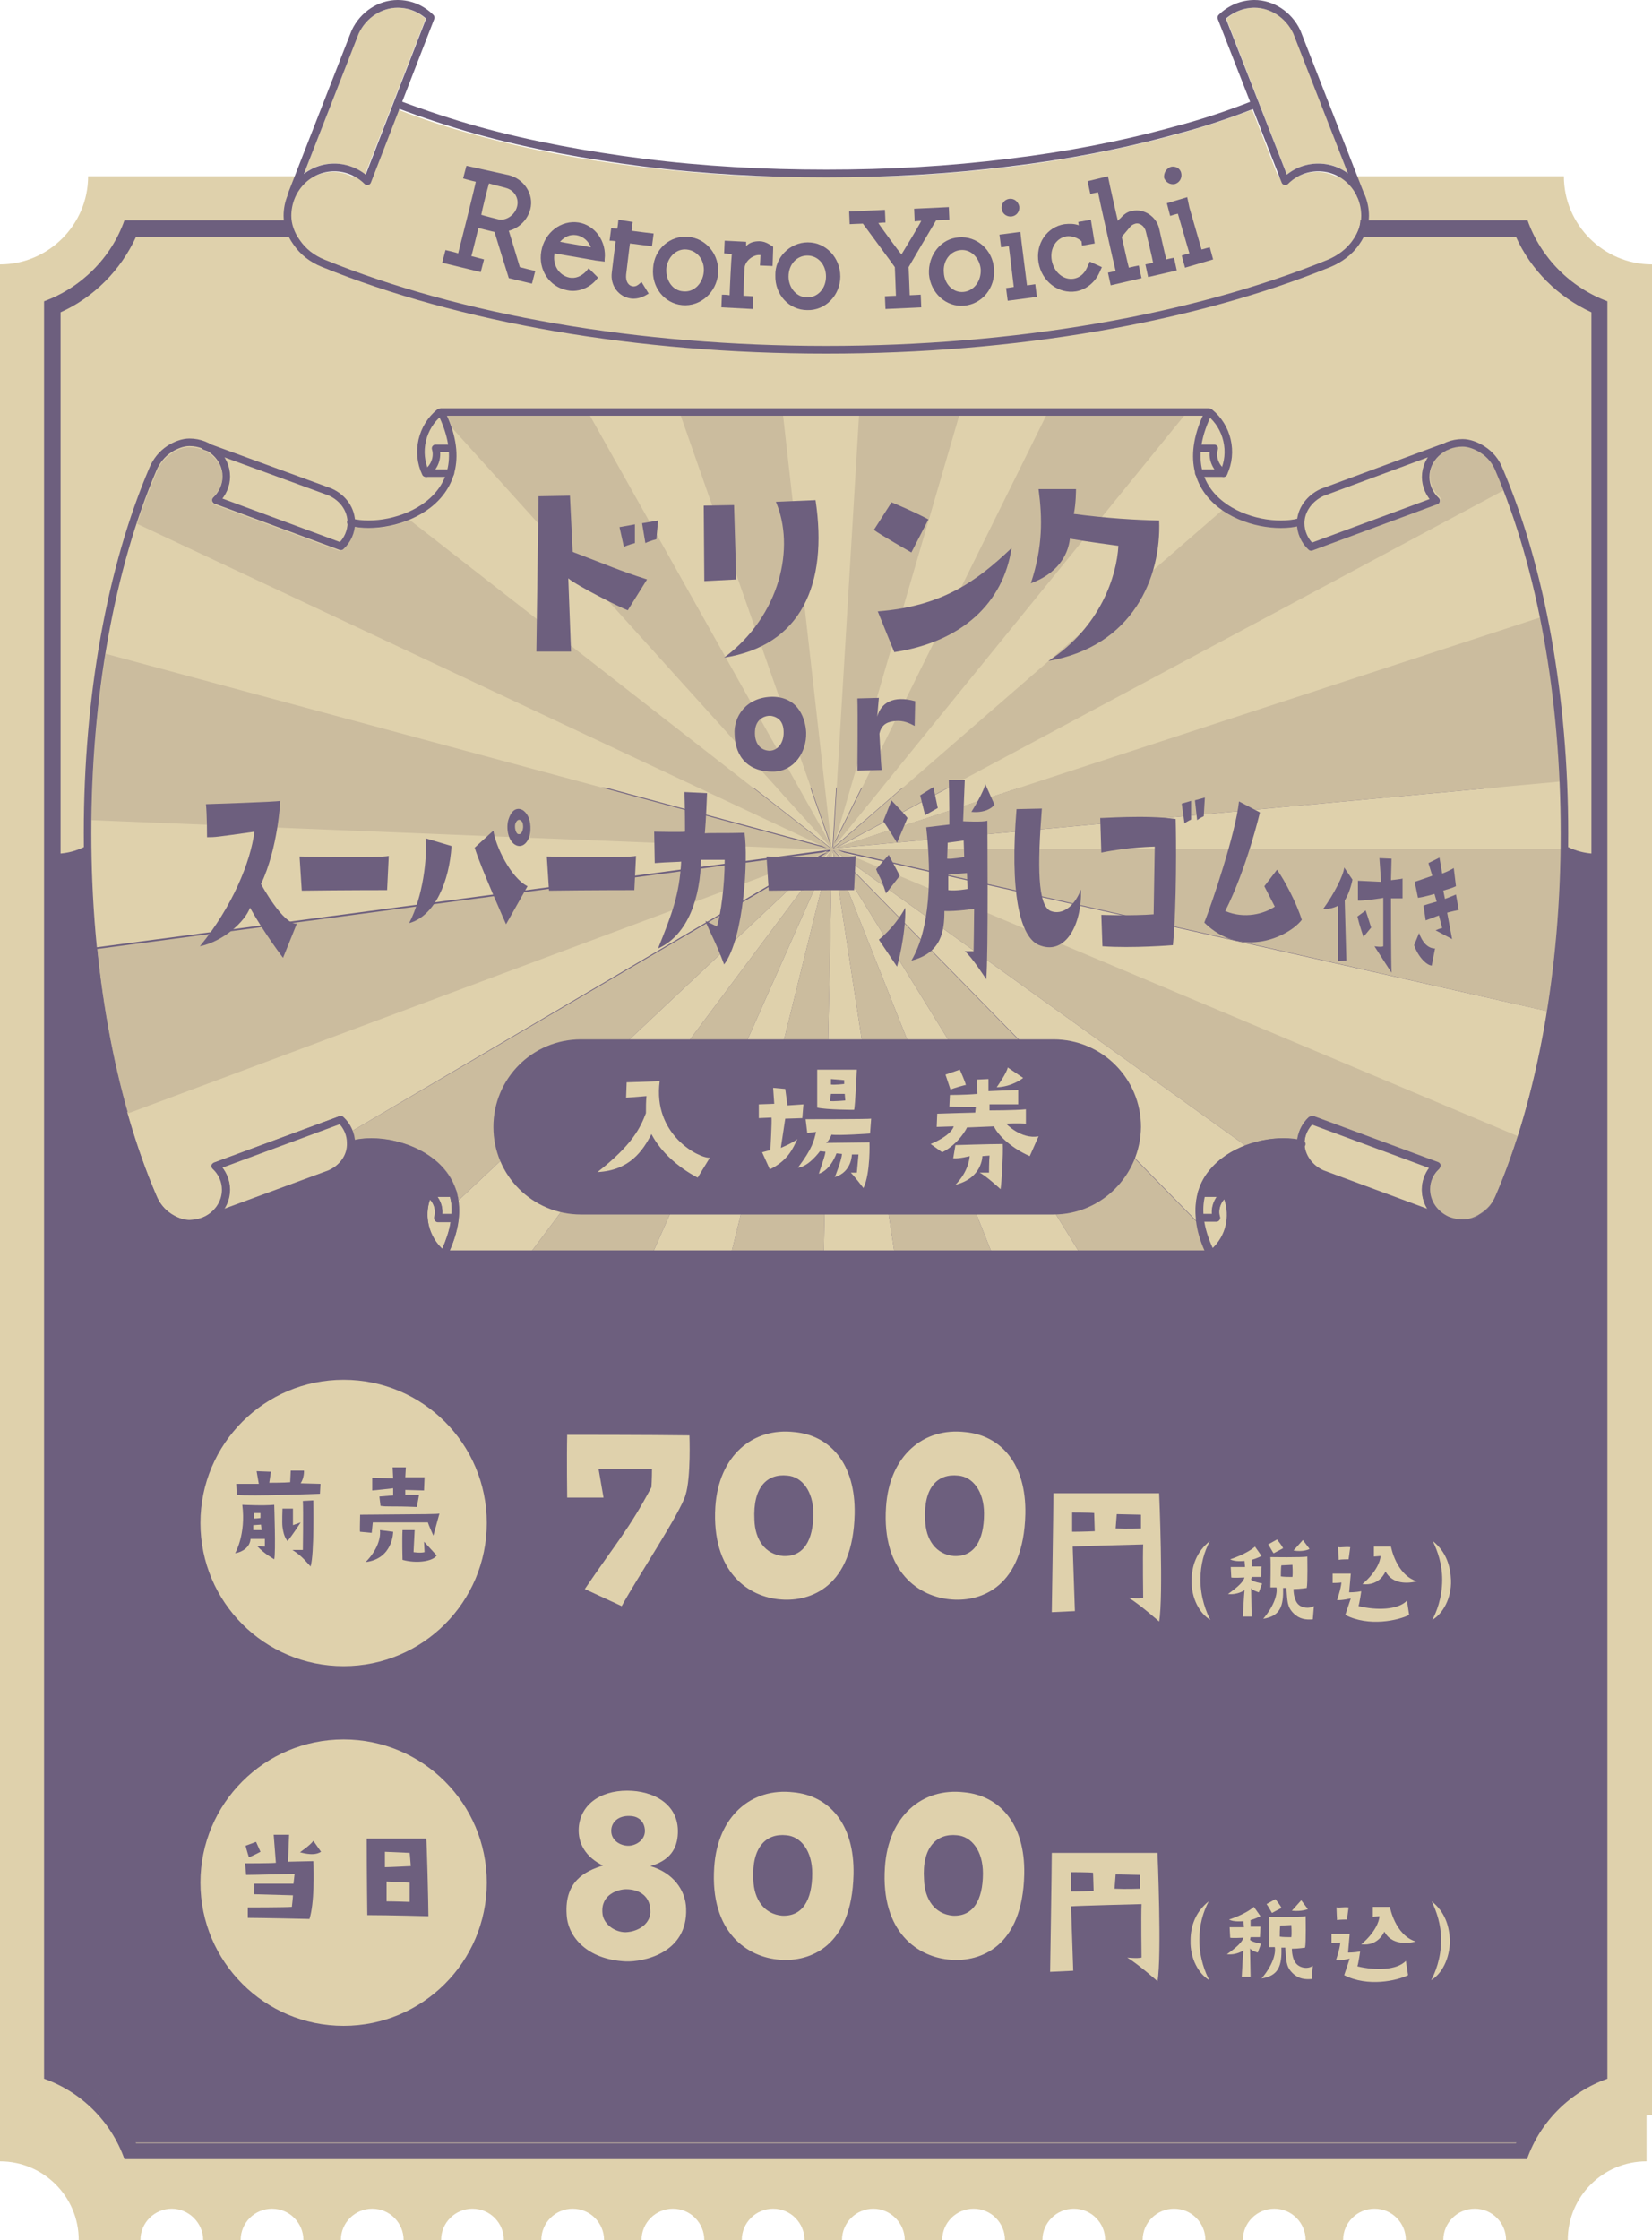 <?xml version="1.0" encoding="utf-8"?>
<!-- Generator: Adobe Illustrator 26.3.1, SVG Export Plug-In . SVG Version: 6.00 Build 0)  -->
<svg version="1.1" id="レイヤー_1" xmlns="http://www.w3.org/2000/svg" xmlns:xlink="http://www.w3.org/1999/xlink" x="0px"
	 y="0px" viewBox="0 0 300 406.7" style="enable-background:new 0 0 300 406.7;" xml:space="preserve">
<style type="text/css">
	.st0{fill:none;}
	.st1{fill:#F9F9FA;}
	.st2{fill:#A89764;}
	.st3{fill:#CFC4A6;}
	.st4{fill:#B69143;}
	.st5{fill:#99834F;}
	.st6{fill:#C8A853;}
	.st7{fill:#BA9C50;}
	.st8{fill:#C3AC5F;}
	.st9{fill:#C0AC6B;}
	.st10{fill:#B7B6BD;}
	.st11{fill:#B6A467;}
	.st12{fill:#B4A462;}
	.st13{fill:#B3A064;}
	.st14{fill:#BFB177;}
	.st15{fill:#CBBD8F;}
	.st16{fill:#A9A5AB;}
	.st17{fill:#ACAAB3;}
	.st18{fill:#BCAB6D;}
	.st19{fill:#BCBDC6;}
	.st20{fill:#AEAEB5;}
	.st21{fill:#BCAE78;}
	.st22{fill:#AEADB4;}
	.st23{fill:#B2B2BB;}
	.st24{fill:#938C6F;}
	.st25{fill:#D2C19A;}
	.st26{fill:#C9BA81;}
	.st27{fill:#C4C3C9;}
	.st28{fill:#C6B47E;}
	.st29{fill:#AD9E6B;}
	.st30{fill:#C5B583;}
	.st31{fill:#A0A0AA;}
	.st32{fill:#CEB87F;}
	.st33{fill:#C1C0C5;}
	.st34{fill:#C4B388;}
	.st35{fill:#B4A264;}
	.st36{fill:#B6B3BC;}
	.st37{fill:#C9C8CE;}
	.st38{fill:#C0BEC4;}
	.st39{fill:#AB9976;}
	.st40{fill:#A6A5AC;}
	.st41{fill:#AD9259;}
	.st42{fill:#D2C5A2;}
	.st43{fill:#C1B483;}
	.st44{fill:#C4BFA1;}
	.st45{fill:#B9A26F;}
	.st46{fill:#B5B4B9;}
	.st47{fill:#BFB589;}
	.st48{fill:#B6AD90;}
	.st49{fill:#C3B38B;}
	.st50{fill:#BEBDC0;}
	.st51{fill:#B69D7C;}
	.st52{fill:#A4A3A9;}
	.st53{fill:#CBBFAA;}
	.st54{fill:#CCCABD;}
	.st55{fill:#D2B782;}
	.st56{fill:#BAAC72;}
	.st57{fill:#C1B18B;}
	.st58{fill:#BFBAA0;}
	.st59{fill:#D7CB9D;}
	.st60{fill:#CEC6A5;}
	.st61{fill:#B8AE9E;}
	.st62{fill:#C5C5B2;}
	.st63{fill:#C0B9A0;}
	.st64{fill:#B3B3B5;}
	.st65{fill:#B9B9BB;}
	.st66{fill:#CCBB95;}
	.st67{fill:#9B9BA0;}
	.st68{fill:#9D9CA3;}
	.st69{fill:#C5BC98;}
	.st70{fill:#D7CDB3;}
	.st71{fill:#B5B5B6;}
	.st72{fill:#BCBCBD;}
	.st73{fill:#C9C7A8;}
	.st74{fill:#BCBCBC;}
	.st75{fill:#BAB28E;}
	.st76{fill:#BDBC92;}
	.st77{fill:#7F7551;}
	.st78{fill:#B7B190;}
	.st79{fill:#88724E;}
	.st80{fill:#DFD1AC;}
	.st81{opacity:0.5;fill:url(#SVGID_1_);}
	.st82{opacity:0.5;fill:url(#SVGID_00000115478133207469362410000013834526811891024818_);}
	.st83{fill:#6D5F7E;}
	.st84{fill:none;stroke:#6D5F7E;stroke-width:1.401;stroke-linecap:round;stroke-linejoin:round;stroke-miterlimit:10;}
	.st85{clip-path:url(#SVGID_00000083795316488296743110000002383721508033460643_);fill:#CBBC9E;}
	.st86{fill:none;stroke:#6D5F7E;stroke-width:1.367;stroke-linecap:round;stroke-linejoin:round;stroke-miterlimit:10;}
</style>
<pattern  x="-808.5" y="-1177.7" width="444.3" height="309.7" patternUnits="userSpaceOnUse" id="新規パターンスウォッチ_3" viewBox="0 -309.7 444.3 309.7" style="overflow:visible;">
	<g>
		<rect x="0" y="-309.7" class="st0" width="444.3" height="309.7"/>
		<path class="st1" d="M444.3-9.9c0,3.1,0,6.2,0,9.2c0,0.5-0.1,0.7-0.6,0.6c-0.2,0-0.4,0-0.6,0C295.8,0,148.5,0,1.2,0
			C0.2,0,0-0.2,0-1.2C0-103.6,0-206,0-308.5c0-1.1,0.3-1.2,1.3-1.2c75.6,0,151.2,0,226.8,0c0.6,0.5,1.1,0.5,1.7,0c2.4,0,4.8,0,7.2,0
			c0.6,0.5,1.6,0.5,2.2,1.1c0.3-0.4-0.2-0.8,0.2-1.1c65.8,0,131.7,0,197.5,0c0.1,0.1,0.2,0.2,0.3,0.4c0.1,0.2,0.1,0.6,0.5,0.6
			c0.4,0,0.4-0.3,0.5-0.6c0.1-0.1,0.1-0.3,0.3-0.4c1.8,0,3.6,0,5.4,0c0.5,0,0.7,0.1,0.6,0.6c0,0.2,0,0.3,0,0.5
			c0,99.1,0,198.2,0,297.2c-0.6,0.4-0.8,0-1-0.5c-0.2-0.7-0.7-0.9-1.3-0.6c-0.9,0.4-1.1,1-0.8,1.7c0.8,1.5,0.8,1.5,2.3,0.8
			C443.8-10,444-10.1,444.3-9.9z"/>
		<path class="st2" d="M444.3-9.9c-0.8-0.2-1.1,1-2,0.7c-0.6-0.2-1.1-0.1-1.1-0.9c0-0.3-0.1-0.5-0.4-0.6c-0.5-0.2-0.4-0.7-0.3-0.9
			c0.5-0.6,0.9-1.5,1.9-1.5c0.8,0,1.3,0.4,1.2,1.2c0,0.4,0.4,0.5,0.7,0.4C444.3-10.8,444.3-10.4,444.3-9.9z"/>
		<path class="st3" d="M438.3-309.6c0,0.7,0.4,1.7-1,1.4c-0.8-0.2-0.3-0.9-0.5-1.4C437.3-309.6,437.8-309.6,438.3-309.6z"/>
		<path class="st4" d="M419.7-141.9c0.1,0.2,0.1,0.5,0.4,0.7c0.3,0.2,0.3,0.7,0,0.9c-0.7,0.6-1.3,1.3-2.1,1.7
			c-0.2,0.1-0.1,0.5-0.4,0.7c-0.3,0.2-0.7,0.3-1,0c-0.1-0.1-0.2-0.1-0.3-0.1c-0.7,0-1.2-0.8-0.9-1.4c0.1-0.2,0.3-0.2,0.4-0.2
			c0.6,0,0.9-0.4,1-0.8c0.1-0.6,0.4-1.1,0.5-1.7c0.5-0.7,1.5-0.7,2.1-0.1C419.5-142.3,419.6-142.1,419.7-141.9z"/>
		<path class="st5" d="M109.6-39.3c-0.1-0.6,0.6-1,0.5-1.7c-0.1-0.6-0.8-1.7-1.5-1.8c-0.4-0.1-0.6-0.3-0.5-0.7
			c0.1-0.6-0.3-1.1-0.6-1.3c-0.6-0.4-0.3-0.9-0.3-1.4c0-0.3,0.4-0.3,0.6-0.3c0.6,0,1.2,0.4,1.3,0.8c0.1,0.6,0.8,0.9,0.6,1.6
			c-0.1,0.2,0.2,0.2,0.4,0.2c0.4,0,0.7,0.1,1.1,0c0.8-0.4,1.2,0.3,1.6,0.7c0.3,0.3-0.2,0.7-0.4,1c-0.3,0.3-0.7,0.7-0.3,1.3
			c0.2-0.6,0.8-0.6,1.1-0.4c0.4,0.3,1,0.7,0.7,1.4c-0.4,0.2-0.8,0.1-1.1,0.5l0,0c-0.6,0.4-1.3,0.4-2,0.6
			C110.1-38.6,109.8-38.9,109.6-39.3z"/>
		<path class="st6" d="M348.5-121.8c0.6,1.2-0.5,1.6-1.1,2.2c-0.2,0.3-0.6,0.1-1-0.3c-0.6-0.5-1-1.3-1.8-1.8
			c-0.3-0.2-0.5-0.8-0.1-1.1c0.8-0.5,0.5-1.4,1-2.1c0.4-0.6,0.6-0.7,1.3-0.6c1,0.1,0.9,1,1.2,1.5
			C348.3-123.3,348.8-122.7,348.5-121.8z"/>
		<path class="st7" d="M21-39.6c0.1-0.3-0.1-0.7,0.4-1.1c0.8-0.6,1.7-0.7,2.2,0.2c0.5,1.1,1.2,2.2,1.1,3.5c0,1-0.2,1.2-1.1,0.9
			c-0.9-0.3-1.9-0.7-2.3-1.6C21-38.2,21-38.9,21-39.6z"/>
		<path class="st8" d="M417.8-256.2c0-0.4,0.1-0.5,0.5-0.5c0.2-0.2,0.5-0.3,0.7-0.5c0.1,0,0.2,0,0.3,0c0.4,0.5,0.5,0.9-0.1,1.2
			c0.3,0.1,0.6,0,0.8,0.3c0.5,0.3,1.1,0.2,1.3-0.1c0.6-0.6,1.2-0.4,1.8-0.4c0.3,0,0.6,0.2,0.3,0.4c-0.5,0.3-0.3,0.7-0.4,1.1
			c0.2,0.2,0,0.5,0.4,0.6c0.3,0.1,0.3,0.4,0.2,0.7c-0.1,0.3-0.4,0.3-0.6,0.2c-0.5-0.1-1-0.4-1.5,0c-0.3,0.2-0.7,0.3-1,0
			c-0.6-0.4-1.2-0.5-1.9-0.6c-0.7-0.2-1.1-0.4-0.9-1.2C417.8-255.3,417.5-255.8,417.8-256.2z"/>
		<path class="st9" d="M299.9-254.9c-1.1-0.1-2-0.7-2.8-1.4c-0.2-0.2-0.2-0.5,0-0.7c0.3-0.2,0.8-0.2,1-0.1c0.5,0.6,1.1,0.4,1.7,0.4
			c0.6,0,1.2,0.5,1.2,1C301.1-255.3,300.5-254.9,299.9-254.9z"/>
		<path class="st10" d="M168.2-113.8c0.7,0.6,1.6,0.6,2.1,1.4c0.3,0.4,0.5,0.8,0.4,1.2c0,0.2,0,0.3,0,0.5c-0.1,0.4,0.3,0.9-0.2,1.1
			c-0.4,0.2-0.8-0.5-0.9-0.4c-1,0.1-0.9-1.3-1.8-1.3c-0.1,0-0.2-0.2-0.1-0.3c0.7-0.4,0.3-1,0.3-1.6
			C168-113.4,168.1-113.5,168.2-113.8z"/>
		<path class="st11" d="M334.7-194.3c0.2,0,0.3,0.1,0.4,0.2c1,0.8,1.2,2.4,0.6,3.5c-0.3,0.5-0.8,0.4-1,0.1c-0.4-0.6-1.4-0.8-1.3-1.8
			c0-0.3-0.7-0.4-0.5-1c0.1-0.2,0-0.4,0.2-0.5C333.6-194,334.4-193.5,334.7-194.3z"/>
		<path class="st12" d="M139.9-91.6c-0.5,0-0.9-0.7-0.5-1c0.8-0.5,0.5-1.1,0.5-1.7c0-0.2,0-0.4,0-0.7c0.1-0.5,0.1-0.9,0.7-0.3
			c0.2,0.2,0.7,0.3,1,0.4c0.9,0.3,0.9,1,0.6,1.8C141.9-92.6,140.3-91.6,139.9-91.6z"/>
		<path class="st13" d="M344.4-51.1c0,0.4-1.3,1.9-1.6,1.9c-0.6,0-2.3-1.6-2.2-2.3c0-0.3,1.7-2,2-1.9
			C343.1-53.3,344.4-51.7,344.4-51.1z"/>
		<path class="st14" d="M396.6-273.3c0-0.6,0.7-1.3,1.2-1.3c0.4,0,0.8,0.1,0.8,0.7c0,0.5,0.8,0.7,0.4,1.3c-0.3,0.5-0.9,0.3-1.4,0.4
			C397-272.1,396.6-272.5,396.6-273.3z"/>
		<path class="st15" d="M64.6-268.7c-0.1,0.5,0.2,1.1-0.5,1.2c-0.5,0.1-0.9,0.1-1.3-0.4c-1.3-1.5-1.5-2.2-0.4-3.7
			c0.4-0.5,1.2-0.4,1.2,0C63.7-270.4,64.5-269.6,64.6-268.7z"/>
		<path class="st16" d="M291.9-76.6c-0.3-0.1-1,0.2-0.5-0.9c0.4-0.9,0.7-1.9,1.1-2.8c0.2-0.6,0.3-0.7,0.8-0.2
			c0.7,0.5,0.8,1.3,1.3,1.9c0.4,0.5-0.3,0.6-0.5,0.8C293.6-77.1,293.1-76.5,291.9-76.6z"/>
		<path class="st17" d="M93.9-134.1c0.2-0.3,0.2-0.5,0.4-0.8c0.4-0.4,0.7-0.2,0.9,0.1c0.3,0.3,0.3,0.6-0.1,0.8
			c-0.1,0-0.1,0.1-0.1,0.2c0,0.8-0.5,0.6-1,0.6c-0.5,0-0.7-0.2-0.8-0.7c0-0.2-0.2-0.4,0.1-0.5C93.5-134.4,93.8-134.5,93.9-134.1z"/>
		<path class="st18" d="M153.8-277.7c-1-0.2-1.7-0.8-2.5-1.2c-0.2-0.1-0.3-0.8,0-1.1c0.6-0.3,1.1-1.4,1.8-0.7c0.5,0.5,1,0.6,1.5,1
			c1.1,0.7,1.1,1,0,1.7C154.4-277.9,154.1-277.8,153.8-277.7z"/>
		<path class="st19" d="M393.4-280.8c0.4,0,0.6,0,0.7,0.3c0,0.7,0.5,1.2,0.5,1.9c0,0.3-0.1,0.5-0.4,0.5c-0.6-0.1-1.2-0.2-1.6-0.7
			c-0.2-0.2-0.2-0.7-0.1-0.8C393.2-279.6,392.5-280.9,393.4-280.8z"/>
		<path class="st20" d="M98.6-113.1c0,0.1,0,0.2,0,0.2c-0.7-0.1-1.1,0.8-1.8,0.7c-0.5-0.1-1.2-1.9-0.8-2.1c0.4-0.3,0.7-0.9,1.3-0.7
			c0.4,0.1,0.8,0.6,0.8,1.1C98.1-113.5,98.4-113.3,98.6-113.1z"/>
		<path class="st21" d="M30-277c-0.3-0.1-0.8,0.2-0.9-0.4c-0.1-0.4-0.2-0.9,0.3-1.1c0.4-0.2,0.7-0.7,1-1.1c0.4-0.5,1-0.6,1.2-0.4
			c0.4,0.4,1.2,0.5,1.1,1.3c0,0.2-0.1,0.6-0.2,0.6C31.6-278,31.1-276.9,30-277z"/>
		<path class="st22" d="M167.5-14.3c0,0.9-0.9,2.4-1.3,2.1c-0.7-0.4-1.2-1-1.7-1.7c-0.2-0.2,1.7-2,2.1-2
			C167.4-15.9,167.5-15.7,167.5-14.3z"/>
		<path class="st23" d="M3.8-121.8c0.1-0.4-0.3-1.1,0.3-1.4c0.6-0.3,1,0.3,1.5,0.6c0.3,0.3,0.5,0.7,0.9,0.9c0.5,0.3,0.4,1.1,0.1,1.2
			c-0.5,0.1-0.4,1.1-1.4,0.6C4.2-120.3,3.6-120.6,3.8-121.8z"/>
		<path class="st24" d="M333.4-21.8c1.7,0,3.2,2,2.8,3.3c-0.2,0.5-0.4,0.6-0.8,0.2c-0.8-0.8-1.5-1.7-2.4-2.5
			c-0.2-0.2-0.7-0.3-0.4-0.7C332.7-21.7,333.2-21.7,333.4-21.8z"/>
		<path class="st25" d="M304.8-40.6c0,0.7,0.9,0.7,0.9,1.4c0,0.8-0.6,1.2-1.1,1.5c-0.3,0.2-0.8,0.1-1.2,0.6c-0.5,0.6-0.5-0.6-1-0.6
			c-0.3,0-0.3-0.4-0.1-0.6c0.8-0.6,1.4-1.3,2.1-2.1C304.4-40.5,304.6-40.5,304.8-40.6z"/>
		<path class="st26" d="M428.1-300c-0.5,0.1-1-0.1-0.9-0.9c0-0.7,0-1.3,0.9-1.3c0.5,0,1.1,0.1,1.5-0.5c0.2-0.3,0.4,0,0.5,0.3
			C430.6-301.4,429.6-300,428.1-300z"/>
		<path class="st27" d="M389.9-157.2c0.8-0.2,1.1,0.2,1.1,1.1c0.1,1.7-1.3,1-2,1.2c-0.4,0.1-1.3,0.1-1.2-0.9
			C387.9-156.6,388.8-157.2,389.9-157.2z"/>
		<path class="st28" d="M253.2-131.5c0-1.1,0.6-2.1,1.1-2c0.8,0.2,1,0.8,0.9,1.6c-0.1,0.7-0.9,1.6-1.6,1.5
			C252.8-130.5,253.3-131.2,253.2-131.5z"/>
		<path class="st29" d="M82.8-190.2c0,0.7-0.4,1.3-1.1,1.5c-0.4,0.2-1.2-0.7-1.2-1.1c0-0.3,1.1-1.1,1.5-1.2
			C82.6-191,82.9-190.9,82.8-190.2z"/>
		<path class="st30" d="M24.6-89.7c-0.4,0.6-0.7,1.4-1.5,1.3c-0.8-0.1-1.5-0.6-1.4-1.5c0-0.8,0.7-1.3,1.4-1.3
			C24-91.2,24.3-90.4,24.6-89.7z"/>
		<path class="st31" d="M11.2-240.7c-0.4-0.2-1.3,0.3-1.3-0.8c0-0.7,0.9-1.7,1.5-1.7c0.9,0,1.4,0.3,1.4,1.3
			C12.8-240.6,12-240.7,11.2-240.7z"/>
		<path class="st32" d="M19.5-117.4c0.1,0.8-0.2,1.4-0.9,1.6c-0.5,0.2-1.5-1.1-1.5-2c0-0.8,0.3-1.1,1.1-1.1
			C19.1-118.8,19.7-118.5,19.5-117.4z"/>
		<path class="st33" d="M376.4-216.6c0.1-1.5,1.6-1.2,2.2-2c0.2-0.2,0.8-0.2,1.1,0.1c0.4,0.4,0.2,1,0,1.5c-0.2,0.6-0.8,0.8-1.2,0.7
			C377.8-216.6,377.1-216.4,376.4-216.6z"/>
		<path class="st34" d="M99-271.9c0.3,0,0.4,0.2,0.5,0.4c0.2,0.5,1,1,0.5,1.5c-0.4,0.5-0.7,1.1-1.2,1.5c-0.5,0.4-0.7,0.4-0.9-0.2
			c-0.3-0.9,0.2-2.7,1-3.2C98.8-271.9,98.9-271.9,99-271.9z"/>
		<path class="st35" d="M307.2-81.6c-0.4,0-0.8,0-1.2-0.1c-0.4-0.1-0.9-0.1-0.9-0.8c0-0.6,0.5-0.6,0.8-0.7c0.2-0.1,0.4-0.1,0.6-0.1
			c1.2-0.5,2.1,0,2.3,1.3c0,0.4,0.1,0.8-0.1,1.2l0,0C307.8-80.4,307.7-81.3,307.2-81.6z"/>
		<path class="st36" d="M57-144.8c-0.1,0.3,0,0.9-0.6,0.9c-0.7,0.1-0.7-0.3-0.7-0.8c-0.1-0.6,0-1,0-1.2c0.1-0.5,0.5-0.4,0.8-0.4
			c0.4,0,0.3,0.4,0.4,0.6C56.9-145.4,57-145.1,57-144.8z"/>
		<path class="st37" d="M192.1-220.8c1.2-0.2,1.5,0.7,1.5,1.1c0,0.5-0.9,0.6-1.5,0.9c-0.2,0.1-1-0.5-1-1.2
			C191.1-220.9,191.9-220.6,192.1-220.8z"/>
		<path class="st38" d="M374-27.3c0-0.4-0.2-1,0.6-1.1c0.6-0.1,0.9,0.2,0.9,0.8c0,0.2,0,0.5,0.3,0.6c0.6,0.3,0.5,1,0.2,1.3
			c-0.4,0.3-0.9,0.3-1.4-0.3C374.3-26.4,373.8-26.7,374-27.3z"/>
		<path class="st39" d="M240.7-195.2c0.1-0.3-0.1-0.8,0.5-0.8c0.6,0,0.8,0.4,0.9,0.9c0.1,0.6-0.4,0.6-0.8,0.6
			C240.7-194.4,240.7-194.9,240.7-195.2z"/>
		<path class="st40" d="M130.3-295.3c0.1-0.4-0.3-1.1,0.5-1.1c0.6,0,1,0.3,1,1c0,0.4,0.2,0.8,0.3,1.1c0.1,0.3,0.6,0.5,0.2,0.8
			c-0.3,0.2-0.9,0.3-1.1,0C130.9-294,130-294.4,130.3-295.3z"/>
		<path class="st41" d="M101.6-35.6c-0.2-0.1-0.8,0.2-0.7-0.4c0.1-0.4-0.2-1.2,0.6-1.1c0.5,0,0.9,0.3,1,0.9
			C102.5-35.5,102-35.6,101.6-35.6z"/>
		<path class="st42" d="M417.8-256.2c0.1,0.5,0.3,1.1,0.1,1.7c-0.1,0.3,0.1,0.6,0.4,0.6c0.6,0,1.1,0.5,1.8,0.4
			c0.2,0,0.5,0.1,0.5,0.5c-1-0.3-2-0.1-2.9-0.9C417.3-254.4,417.4-255.8,417.8-256.2z"/>
		<path class="st43" d="M113.4-136c-0.1,0.4,0.2,0.9-0.6,0.9c-0.6,0-0.8-0.5-1.1-0.9c0.6-0.2,0.3-1.3,0.9-1.3
			C113.1-137.2,113.6-136.7,113.4-136z"/>
		<path class="st44" d="M419.7-141.9c-0.1,0-0.2,0-0.2,0c-0.3-0.7-0.9-0.6-1.5-0.7c-0.4-0.1-0.5,0.4-0.8,0.4c-0.1-0.2,0-0.4,0.3-0.5
			C418.2-143.2,419.5-142.8,419.7-141.9z"/>
		<path class="st45" d="M402.3-302.2c-0.4-0.1-0.9,0.3-1.1-0.4c-0.1-0.6,0.2-1.2,0.9-1c0.6,0.1,0.6-1.3,1.2-0.4
			c0.2,0.3,1,0.5,0.6,0.9C403.7-302.7,403.3-301.9,402.3-302.2z"/>
		<path class="st46" d="M222.6-248.2c-1,0.1-1.1-0.5-1.1-1.2c0-0.6,0.1-1.1,0.8-0.9c0.7,0.2,1.3,0.6,1.3,1.5
			C223.7-248,223.1-248.2,222.6-248.2z"/>
		<path class="st47" d="M217.7-65.4c0-0.8,0.6-1.3,1.3-1.5c0.4-0.1,1,0.2,0.8,0.8c-0.2,0.7-0.5,1.4-1.5,1.5
			C217.7-64.5,217.7-64.9,217.7-65.4z"/>
		<path class="st48" d="M372.7-158c-1.1,0.1-0.9-0.8-1.3-1.1c-0.6-0.5-0.9-0.9,0.1-1.1c0.2-0.1,0.4-1,0.6-0.3
			c0.3,0.8,1.5,1.3,0.8,2.4C372.9-158,372.7-158,372.7-158z"/>
		<path class="st49" d="M150-187.3c-0.1,0.6-0.4,0.9-0.8,0.7c-0.4-0.1-0.8-0.5-0.9-1c0-0.4,0.2-0.6,0.7-0.6
			C149.6-188.1,149.6-187.4,150-187.3z"/>
		<path class="st50" d="M354.7-80.9c-0.5,0.1-0.8-0.3-0.8-1c0-0.7,0.9-0.6,1.1-1.1c0.4,0.5,1.3,0.4,1.3,1.3
			C356.2-80.7,355.5-81,354.7-80.9z"/>
		<path class="st51" d="M175.9-100.9c-0.4,0-0.8,0-0.7-0.6c0.1-0.6,0.5-0.9,0.9-1c0.1,0,0.8,0.3,0.8,0.9
			C176.9-101,176.4-100.9,175.9-100.9z"/>
		<path class="st52" d="M137.6-58.7c0,0.4-0.1,0.6-0.5,0.6c-0.2,0-0.5,0-0.6,0.2c-0.2,0.1-0.3,0.5-0.6,0.2c-0.2-0.2-0.2-0.5-0.1-0.7
			c0.3-0.4,0.4-1,1.1-0.9C137.5-59.3,137.7-59.1,137.6-58.7z"/>
		<path class="st32" d="M15.6-115.2c0.1-0.5-0.2-1.2,0.8-1.2c0.8,0,0.8,0.6,0.8,1.1c0,0.6-0.2,1.2-1,1.1
			C15.4-114.2,15.7-114.9,15.6-115.2z"/>
		<path class="st53" d="M200.7-5.3c0.2-0.8,0.8-1,1.5-1c0.6,0,0.7,0.5,0.8,0.9c0.2,1-0.7,1.2-1.3,1.4c-0.6,0.3-1.2,0-1-0.9
			c0.4-0.2,0.9,0,1.3-0.2C201.6-5.2,201.1-4.9,200.7-5.3z"/>
		<path class="st54" d="M63-57.6c-0.1,0.7-0.3,1.1-1,1.1c-0.5,0-0.3-0.5-0.3-0.7c0-0.6,0.5-0.9,1-1C63-58.3,63-57.8,63-57.6z"/>
		<path class="st55" d="M297.9-264.4c0,0.3,0,0.5-0.4,0.5c-0.6,0-0.5-0.4-0.5-0.8c0-0.2-0.1-0.7,0.2-0.6
			C297.5-265.2,298-265,297.9-264.4z"/>
		<path class="st56" d="M120.8-118c-0.5-0.1-1,0.2-1-0.6c0-0.5,0.2-0.6,0.6-0.6c0.7,0,1.1,0.5,1.2,0.9
			C121.7-117.9,121.1-118.2,120.8-118z"/>
		<path class="st42" d="M421.6-253.1c0.4-0.7,1-0.3,1.5-0.2c0.2,0,0.4,0.3,0.5,0c0.1-0.2,0.2-0.5-0.2-0.6c-0.4-0.1-0.3-0.4-0.3-0.7
			c0.2,0.2,0.3,0.5,0.7,0.6c0.3,0.1,0.4,0.3,0.4,0.7c0,0.3-0.3,0.4-0.6,0.4C422.9-252.9,422.2-253.1,421.6-253.1z"/>
		<path class="st57" d="M152.7-301.8c-0.2,0.3,0.1,1.1-0.5,0.9c-0.4-0.1-1.2-0.4-1.2-1c0-0.5,0.1-1,0.9-1
			C152.8-302.9,152.6-302.3,152.7-301.8z"/>
		<path class="st58" d="M354.8-8c-0.1,0.4,0.1,1-0.4,0.9c-0.5-0.1-1.1-0.6-1.1-1.3c0-0.6,0.3-0.8,0.8-0.8
			C354.9-9.1,354.7-8.5,354.8-8z"/>
		<path class="st42" d="M420-255.7c-0.4,0-0.8,0-1.2,0c-0.1,0-0.3-0.1-0.3-0.2c0-0.1,0.1-0.2,0.2-0.2c1,0.1,0.7-0.5,0.6-1
			c0.5,0,0.8,0,0.6,0.6C419.8-256.3,420-256,420-255.7z"/>
		<path class="st59" d="M138.1-290.5c0.5,0.1,1.2-0.1,1.2,0.7c0,0.5-0.2,0.8-0.8,0.8c-0.8,0-1.1-0.7-1.2-1.1
			C137.1-290.5,137.8-290.3,138.1-290.5z"/>
		<path class="st60" d="M237.8-270.5c0.6,0,0.8,0.4,0.8,0.9c0,0.6-0.3,0.7-0.9,0.7c-0.6,0-0.8-0.3-0.8-0.9
			C237-270.3,237.3-270.5,237.8-270.5z"/>
		<path class="st61" d="M109.6-39.3c0.2,0,0.4,0.1,0.5,0.3c0.1,0.2,0.3,0.3,0.5,0.1c0.6-0.4,1.4-0.2,2-0.4c-0.7,1-1.8,0.6-2.7,0.6
			C109.5-38.6,109.6-39,109.6-39.3z"/>
		<path class="st62" d="M25.2-271c0-0.5,0-0.9,0.6-0.9c0.7,0,0.9,0.4,1,0.9c0.1,0.6-0.3,0.7-0.8,0.7C25.5-270.3,25.2-270.5,25.2-271
			z"/>
		<path class="st63" d="M140-279.2c0.1,0.5-0.2,0.8-0.7,0.8c-0.6,0-0.7-0.3-0.7-0.8c0-0.6,0.2-0.9,0.8-0.9
			C140-280.1,140-279.7,140-279.2z"/>
		<path class="st64" d="M416.2-74.2c-0.3,0-0.5,0-0.5-0.4c0-0.3,0.1-0.5,0.5-0.5c0.3,0,0.5,0.1,0.5,0.5
			C416.7-74.2,416.4-74.2,416.2-74.2z"/>
		<path class="st65" d="M334.8-220.1c-0.5,0-0.9-0.1-0.9-0.8c0-0.6,0.3-0.7,0.8-0.7c0.5,0,0.8,0.1,0.8,0.7
			C335.5-220.4,335.4-220,334.8-220.1z"/>
		<path class="st66" d="M219.9-5.6c0.6,0,1,0.1,0.9,0.6c-0.1,0.6-0.3,0.9-1,0.9c-0.5,0-0.6-0.3-0.7-0.8
			C219.1-5.5,219.5-5.6,219.9-5.6z"/>
		<path class="st67" d="M22.4-2.8c0,0.7,0,1.1-0.8,1.1c-0.6,0-0.7-0.3-0.8-0.8c-0.1-0.8,0.6-0.8,1-0.9C22.4-3.4,22.4-3,22.4-2.8z"/>
		<path class="st68" d="M155.6-10.8c0,0.5-0.1,0.9-0.8,0.9c-0.5,0-0.7-0.1-0.7-0.7c0-0.7,0.5-0.8,1-0.9
			C155.6-11.6,155.6-11.1,155.6-10.8z"/>
		<path class="st69" d="M123.6-98.7c-0.3-0.5-1.3-0.5-0.9-1.4c0.1-0.2,0.4-0.3,0.6-0.1C123.7-99.8,124.5-99.5,123.6-98.7z"/>
		<path class="st70" d="M308.7-80.9c0-1.9-0.4-2.4-2.2-2.4c-0.1-0.6,0.3-0.7,0.8-0.7c0.8,0,1.3,0.6,1.5,1.2
			C309-82.3,309.2-81.5,308.7-80.9z"/>
		<path class="st71" d="M253.8-47c0.4,0.1,1,0.1,0.9,0.8c0,0.5-0.1,0.7-0.7,0.8c-0.6,0-0.8-0.2-0.8-0.7
			C253.2-46.6,253.2-47,253.8-47z"/>
		<path class="st72" d="M298.3-245.9c0,0.3,0,0.5-0.4,0.5c-0.3,0-0.5,0-0.5-0.4c0-0.3,0-0.5,0.4-0.5
			C298.1-246.3,298.4-246.2,298.3-245.9z"/>
		<path class="st73" d="M112.1-35.1c0,0.4-0.2,0.5-0.6,0.5c-0.4,0-0.5-0.2-0.5-0.5c0-0.3,0.1-0.5,0.5-0.5
			C111.9-35.6,112.1-35.5,112.1-35.1z"/>
		<path class="st74" d="M366.5-27c0.1,0.6-0.3,0.8-0.8,0.8c-0.5,0-0.6-0.3-0.7-0.7c0-0.6,0.3-0.7,0.8-0.7
			C366.3-27.6,366.6-27.5,366.5-27z"/>
		<path class="st75" d="M236.2-42.4c0,0.7-0.5,0.6-0.8,0.6c-0.6,0-0.6-0.3-0.6-0.8c0-0.4,0-0.8,0.6-0.7
			C235.7-43.1,236.3-43,236.2-42.4z"/>
		<path class="st76" d="M235.2-121.8c0,0.4,0,0.8-0.5,0.7c-0.6,0-0.5-0.7-0.7-1c-0.2-0.3,0.4-0.4,0.6-0.4
			C235.1-122.5,235.1-122.1,235.2-121.8z"/>
		<path class="st77" d="M200.7-5.3c0.7-0.1,1.4-0.5,2.1,0.2c-0.7,0.5-1.3,0.6-2.1,0.2C200.7-5,200.7-5.1,200.7-5.3z"/>
		<path class="st70" d="M307.2-81.6c0.7-0.3,0.8,0.9,1.5,0.7c0,0.4,0,0.7-0.6,0.7c-0.4,0-0.6-0.1-0.7-0.5
			C307.4-81,307.3-81.3,307.2-81.6z"/>
		<path class="st78" d="M160.7-126c0,0.3-0.1,0.4-0.3,0.4c-0.3,0-0.4-0.2-0.3-0.5c0-0.2-0.1-0.5,0.3-0.5
			C160.6-126.6,160.5-126.2,160.7-126z"/>
		<path class="st79" d="M219.1-302.9c0-0.3-0.1-0.7,0.4-0.7c0.6,0,0.4,0.5,0.5,0.9c0.1,0.3,0,0.7-0.5,0.6
			C219-302.2,219.2-302.6,219.1-302.9z"/>
		<path class="st61" d="M112.6-39.3c0.1-0.9,0.8-0.3,1.1-0.5C113.4-39.6,113.1-39.2,112.6-39.3z"/>
		<path class="st42" d="M419-257.2c0,0.5-0.4,0.5-0.7,0.5C418.3-257.2,418.6-257.3,419-257.2z"/>
	</g>
</pattern>
<g>
	<path class="st80" d="M0,288.5v103.9c7.9,0,14.3,6.4,14.3,14.3h11.2c0-3.2,2.6-5.7,5.7-5.7s5.7,2.6,5.7,5.7h6.8
		c0-3.2,2.6-5.7,5.7-5.7c3.2,0,5.7,2.6,5.7,5.7h6.8c0-3.2,2.6-5.7,5.7-5.7c3.2,0,5.7,2.6,5.7,5.7h6.8c0-3.2,2.6-5.7,5.7-5.7
		c3.2,0,5.7,2.6,5.7,5.7h6.8c0-3.2,2.6-5.7,5.7-5.7c3.2,0,5.7,2.6,5.7,5.7h6.8c0-3.2,2.6-5.7,5.7-5.7c3.2,0,5.7,2.6,5.7,5.7h6.8
		c0-3.2,2.6-5.7,5.7-5.7c3.2,0,5.7,2.6,5.7,5.7h6.8c0-3.2,2.6-5.7,5.7-5.7s5.7,2.6,5.7,5.7h6.8c0-3.2,2.6-5.7,5.7-5.7
		c3.2,0,5.7,2.6,5.7,5.7h6.8c0-3.2,2.6-5.7,5.7-5.7c3.2,0,5.7,2.6,5.7,5.7h6.8c0-3.2,2.6-5.7,5.7-5.7c3.2,0,5.7,2.6,5.7,5.7h6.8
		c0-3.2,2.6-5.7,5.7-5.7c3.2,0,5.7,2.6,5.7,5.7h6.8c0-3.2,2.6-5.7,5.7-5.7c3.2,0,5.7,2.6,5.7,5.7h6.8c0-3.2,2.6-5.7,5.7-5.7
		c3.2,0,5.7,2.6,5.7,5.7h11.2c0-7.9,6.4-14.3,14.3-14.3V288.6"/>
	
		<pattern  id="SVGID_1_" xlink:href="#譁ｰ隕上ヱ繧ｿ繝ｼ繝ｳ繧ｹ繧ｦ繧ｩ繝メ_3" patternTransform="matrix(1 0 0 1 -258.103 -20.965)">
	</pattern>
	<path class="st81" d="M0,288.5v103.9c7.9,0,14.3,6.4,14.3,14.3h11.2c0-3.2,2.6-5.7,5.7-5.7s5.7,2.6,5.7,5.7h6.8
		c0-3.2,2.6-5.7,5.7-5.7c3.2,0,5.7,2.6,5.7,5.7h6.8c0-3.2,2.6-5.7,5.7-5.7c3.2,0,5.7,2.6,5.7,5.7h6.8c0-3.2,2.6-5.7,5.7-5.7
		c3.2,0,5.7,2.6,5.7,5.7h6.8c0-3.2,2.6-5.7,5.7-5.7c3.2,0,5.7,2.6,5.7,5.7h6.8c0-3.2,2.6-5.7,5.7-5.7c3.2,0,5.7,2.6,5.7,5.7h6.8
		c0-3.2,2.6-5.7,5.7-5.7c3.2,0,5.7,2.6,5.7,5.7h6.8c0-3.2,2.6-5.7,5.7-5.7s5.7,2.6,5.7,5.7h6.8c0-3.2,2.6-5.7,5.7-5.7
		c3.2,0,5.7,2.6,5.7,5.7h6.8c0-3.2,2.6-5.7,5.7-5.7c3.2,0,5.7,2.6,5.7,5.7h6.8c0-3.2,2.6-5.7,5.7-5.7c3.2,0,5.7,2.6,5.7,5.7h6.8
		c0-3.2,2.6-5.7,5.7-5.7c3.2,0,5.7,2.6,5.7,5.7h6.8c0-3.2,2.6-5.7,5.7-5.7c3.2,0,5.7,2.6,5.7,5.7h6.8c0-3.2,2.6-5.7,5.7-5.7
		c3.2,0,5.7,2.6,5.7,5.7h11.2c0-7.9,6.4-14.3,14.3-14.3V288.6"/>
</g>
<g>
	<path class="st80" d="M16,400l268,0c0-8.8,7.2-16,16-16l0-336c-8.8,0-16-7.2-16-16L16,32c0,8.8-7.2,16-16,16l0,336
		C8.8,384,16,391.2,16,400z"/>
	
		<pattern  id="SVGID_00000029036757290226445700000013447404300336045753_" xlink:href="#譁ｰ隕上ヱ繧ｿ繝ｼ繝ｳ繧ｹ繧ｦ繧ｩ繝メ_3" patternTransform="matrix(1 0 0 1 -258.103 -10.965)">
	</pattern>
	<path style="opacity:0.5;fill:url(#SVGID_00000029036757290226445700000013447404300336045753_);" d="M16,400l268,0
		c0-8.8,7.2-16,16-16l0-336c-8.8,0-16-7.2-16-16L16,32c0,8.8-7.2,16-16,16l0,336C8.8,384,16,391.2,16,400z"/>
	<g>
		<path class="st83" d="M275.3,43c2.7,6,7.6,10.9,13.7,13.7l0,318.7c-6,2.7-10.9,7.6-13.7,13.7H24.7c-2.7-6-7.6-10.9-13.7-13.7V56.7
			C17,54,21.9,49.1,24.7,43H275.3 M277.4,40H22.6C20.2,46.8,14.8,52.2,8,54.7v322.7c6.8,2.4,12.2,7.8,14.6,14.6h254.7
			c2.4-6.8,7.8-12.2,14.6-14.6l0-322.7C285.2,52.2,279.8,46.8,277.4,40L277.4,40z"/>
	</g>
</g>
<path class="st83" d="M278,389H22c0-6.6-5.4-12-12-12V155c6.6,0,12-5.4,12-12h256c0,6.6,5.4,12,12,12v222
	C283.4,377,278,382.4,278,389z"/>
<g>
	<path class="st80" d="M65.1,6.1c1.3-2.8,4.1-4.7,7.1-4.7c1.9,0,3.7,0.7,5.1,2l-5.9,15.2c0,0,0,0,0,0c0,0,0,0,0,0l-5.1,13.1
		c-1.6-1.3-3.6-2-5.7-2c-2,0-3.9,0.7-5.4,1.8L65.1,6.1z"/>
	<g>
		<path class="st80" d="M245.7,43.6c-1.1,1.6-2.7,2.9-4.6,3.7c-24.7,10.1-57.1,15.6-91.1,15.6h-0.1c-34,0-66.3-5.5-91.1-15.6
			c-1.9-0.8-3.5-2.1-4.6-3.7c-1-1.4-1.5-3-1.5-4.3c0-4.5,3.5-8.1,7.8-8.1c2,0,4,0.8,5.5,2.3c0.2,0.2,0.4,0.2,0.6,0.2
			c0.2,0,0.4-0.2,0.5-0.4l5.2-13.4c4.6,1.8,9.2,3.3,14.1,4.6c9.4,2.6,19.2,4.5,30,5.8c10.7,1.3,22,2,33.4,2h0.1
			c11.4,0,22.7-0.7,33.4-2c10.8-1.3,20.7-3.3,30-5.8c4.8-1.3,9.4-2.8,14.1-4.6l5.2,13.4c0.1,0.2,0.3,0.4,0.5,0.4
			c0.2,0,0.5,0,0.6-0.2c1.5-1.5,3.4-2.3,5.5-2.3c4.3,0,7.8,3.6,7.8,8.1C247.2,40.6,246.7,42.2,245.7,43.6z"/>
		<g>
			<path class="st80" d="M227.8,1.4c3,0,5.8,1.8,7.1,4.6l9.9,25.5c-1.5-1.2-3.4-1.8-5.4-1.8c-2,0-4.1,0.7-5.7,2l-5.1-13.1
				c0,0,0,0,0,0c0,0,0,0,0,0l-5.9-15.2C224.1,2.1,225.9,1.4,227.8,1.4z"/>
			<g>
				<g>
					<g>
						<path class="st84" d="M227.9,18.9c-4.8,1.9-9.6,3.5-14.6,4.8c-9.8,2.7-19.9,4.6-29.9,5.8c-11.1,1.4-22.2,2-33.3,2h-0.1
							c-11.1,0-22.3-0.6-33.3-2c-10.1-1.3-20.1-3.1-29.9-5.8c-5-1.4-9.8-3-14.6-4.8"/>
					</g>
					<g>
						<g>
							<path class="st83" d="M92.4,31.8c2.8,0.7,4.6,3.5,3.9,6.2c-0.5,1.9-2,3.4-3.9,3.9c0.2,0.7,1.9,6.2,2,6.6
								c0.3,0.1,2.8,0.7,2.8,0.7l-0.6,2.3l-4.2-1c0,0-2.5-8-2.6-8.4c-0.2,0-2.4-0.6-2.9-0.7c-0.2,0.6-1.1,4.5-1.3,5.1
								c0.4,0.1,2.3,0.6,2.3,0.6l-0.6,2.3l-7-1.7l0.6-2.3c0,0,1.8,0.4,2.3,0.6c0.2-0.7,3.1-12.3,3.2-13c-0.5-0.1-2.3-0.6-2.3-0.6
								l0.6-2.3L92.4,31.8z M88.8,33.3c-0.2,0.6-1.3,5-1.4,5.7c0.6,0.2,3,0.8,3,0.8c1.4,0.4,3.1-0.7,3.5-2.3c0.4-1.5-0.5-3-2.1-3.4
								C91.9,34.1,89.4,33.5,88.8,33.3z"/>
							<path class="st83" d="M105.1,40.4c3,0.5,5.1,3.5,4.7,6.7l0,0.4l-1.6-0.2c0,0-6.8-1.2-7.5-1.3l0,0c-0.4,2.1,0.8,4,2.7,4.4
								c1.1,0.2,2.1-0.2,3-1.1l0.5-0.6l1.7,1.7l-0.5,0.6c-1.3,1.4-3.3,2.1-5.1,1.7c-3.2-0.6-5.3-3.7-4.7-7.1
								C98.9,42.2,101.9,39.9,105.1,40.4z M101.7,43.9c0.9,0.2,4.7,0.8,5.6,1c-0.4-1.1-1.4-2-2.6-2.2S102.5,43,101.7,43.9z"/>
							<path class="st83" d="M114.9,40.3c0,0-0.2,1.2-0.2,1.6c0.6,0.1,4,0.5,4,0.5l-0.3,2.3c0,0-3.4-0.4-4-0.5
								c-0.1,0.6-0.7,5.7-0.7,5.7c-0.1,1.2,0.4,2,1.3,2.1c0.2,0,0.5,0,0.9-0.3c0,0,0.6-0.5,0.6-0.5l1.3,2.1l-0.7,0.4
								c-0.8,0.4-1.6,0.6-2.5,0.5c-2.3-0.3-3.8-2.4-3.5-4.7c0,0,0.6-5,0.7-5.7c-0.4-0.1-1.1-0.1-1.1-0.1l0.3-2.3
								c0,0,0.7,0.1,1.1,0.1c0.1-0.4,0.2-1.6,0.2-1.6L114.9,40.3z"/>
							<path class="st83" d="M125,43c3.3,0.3,5.7,3.3,5.4,6.7c-0.3,3.4-3.2,6-6.5,5.7c-3.3-0.3-5.6-3.3-5.3-6.7
								C118.8,45.2,121.7,42.7,125,43z M124.1,52.9c1.9,0.2,3.5-1.4,3.7-3.5c0.2-2.1-1.1-3.9-3.1-4.1c-1.9-0.2-3.5,1.4-3.7,3.5
								C120.9,51,122.2,52.8,124.1,52.9z"/>
							<path class="st83" d="M137.9,43.8c0.6,0,1.2,0.2,1.7,0.5l0.8,0.5c0,0,0,0.3,0,0.4c0,0.2-0.1,3.1-0.1,3.1l-2.3-0.1
								c0,0,0.1-1.4,0.1-1.9c-0.1,0-0.2,0-0.3,0c-1,0-2.5,1-2.6,2.4c0,0,0-0.1,0,0c0,0.1-0.2,4.4-0.2,5c0.3,0,1.8,0.1,1.8,0.1
								l-0.1,2.3l-5.7-0.3l0.1-2.3c0,0,0.9,0,1.4,0.1c0-0.7,0.3-6.8,0.4-7.5c-0.5,0-1.4-0.1-1.4-0.1l0.1-2.3l3.9,0.2l0,0.5
								c0,0,0,0.2,0,0.3C136.1,44,137,43.8,137.9,43.8z"/>
							<path class="st83" d="M146.7,44c3.3,0,5.9,2.8,5.9,6.2c0,3.4-2.7,6.2-6,6.1c-3.3,0-5.9-2.8-5.8-6.3
								C140.7,46.8,143.4,44,146.7,44z M146.6,54c1.9,0,3.4-1.6,3.4-3.8c0-2.1-1.4-3.8-3.4-3.8c-1.9,0-3.4,1.6-3.4,3.8
								C143.2,52.3,144.7,54,146.6,54z"/>
							<path class="st83" d="M172.4,39.9c0,0-2,0.1-2.4,0.1c-0.2,0.3-4.9,8.3-5,8.5c0,0.2,0.2,4.5,0.2,5.1c0.4,0,2-0.1,2-0.1
								l0.1,2.3l-6.5,0.3l-0.1-2.3c0,0,1.5-0.1,2-0.1c0-0.6-0.2-5-0.2-5.2c-0.1-0.2-5.6-7.6-5.8-7.9c-0.4,0-2.4,0.1-2.4,0.1
								l-0.1-2.3l6.5-0.3l0.1,2.3c0,0-0.7,0-1.3,0.1c0.6,0.9,3.6,5,4.2,5.7c0.5-0.8,3.1-5.1,3.6-6.1c-0.6,0-1.2,0.1-1.2,0.1
								l-0.1-2.3l6.3-0.3L172.4,39.9z"/>
							<path class="st83" d="M174.1,43.1c3.3-0.3,6.2,2.3,6.4,5.7c0.3,3.4-2.1,6.4-5.4,6.7c-3.3,0.3-6.1-2.3-6.4-5.7
								C168.5,46.3,170.9,43.3,174.1,43.1z M175,53c1.9-0.2,3.2-2,3.1-4.1c-0.2-2.1-1.8-3.7-3.7-3.5c-1.9,0.2-3.2,2-3,4.1
								C171.5,51.6,173.1,53.2,175,53z"/>
							<path class="st83" d="M185.5,43.9c0,0,0.9,7.2,1,7.9c0.3,0,1.5-0.2,1.5-0.2l0.3,2.3l-5.3,0.7l-0.3-2.3c0,0,0.9-0.1,1.4-0.2
								c-0.1-0.7-0.8-6.8-0.9-7.4c-0.5,0.1-1.4,0.2-1.4,0.2l-0.3-2.3l3.8-0.5L185.5,43.9z M183.3,36.1c0.9-0.1,1.6,0.5,1.8,1.4
								c0.1,0.9-0.5,1.7-1.4,1.8c-0.9,0.1-1.7-0.5-1.8-1.4C181.8,37,182.4,36.2,183.3,36.1z"/>
							<path class="st83" d="M193.3,40.7c0.9-0.1,1.8-0.1,2.6,0.2c0-0.1-0.1-0.6-0.1-0.6l2.3-0.4l0.7,4.3l-2.3,0.4
								c0,0-0.1-0.6-0.1-0.8c-0.8-0.7-1.8-1-2.7-0.9c-1.9,0.3-3.1,2.2-2.7,4.4c0.4,2.1,2.1,3.6,4,3.3c1.1-0.2,1.9-0.9,2.4-2l0.5-1.1
								l2.2,1l-0.5,1.1c-0.8,1.7-2.4,3-4.2,3.3c-3.2,0.5-6.2-1.8-6.8-5.2S190.1,41.2,193.3,40.7z"/>
							<path class="st83" d="M201.2,32l0.4,1.9c0,0,1.1,5,1.4,6.2c0.2-0.3,0.5-0.5,0.5-0.5c0.6-0.7,1.3-1.2,2.1-1.3
								c2.1-0.5,4.4,1,4.9,3.2c0,0,1.1,4.9,1.3,5.6c0.3-0.1,1.4-0.3,1.4-0.3l0.5,2.3l-5.2,1.2l-0.5-2.3c0,0,0.9-0.2,1.4-0.3
								c-0.1-0.7-1.3-5.6-1.3-5.6c-0.2-1-1.1-1.7-1.9-1.5c-0.3,0.1-0.6,0.2-0.9,0.5c0,0-1.4,1.7-1.6,1.9c0.1,0.3,1.1,5,1.3,5.6
								c0.3-0.1,1.8-0.4,1.8-0.4l0.5,2.3l-5.6,1.3l-0.5-2.3c0,0,0.9-0.2,1.4-0.3c-0.2-0.7-3.1-13.6-3.2-14.3
								c-0.4,0.1-1.4,0.3-1.4,0.3l-0.5-2.3L201.2,32z"/>
							<path class="st83" d="M212.6,30.3c0.8-0.2,1.7,0.2,1.9,1.1c0.2,0.8-0.2,1.7-1.1,2c-0.9,0.2-1.7-0.3-2-1.1
								C211.3,31.4,211.8,30.6,212.6,30.3z M216,37.7c0,0,2,6.9,2.2,7.6c0.3-0.1,1.5-0.4,1.5-0.4l0.6,2.2l-5.1,1.5l-0.6-2.2
								c0,0,0.9-0.3,1.4-0.4c-0.2-0.6-1.9-6.6-2.1-7.2c-0.5,0.1-1.4,0.4-1.4,0.4l-0.6-2.3l3.7-1.1L216,37.7z"/>
						</g>
					</g>
					<g>
						<path class="st84" d="M247.1,35.5L235.5,5.8c-1.5-3.2-4.6-5.1-7.7-5.1c-2.2,0-4.4,0.9-6,2.5l11.6,29.7c1.6-1.6,3.7-2.5,6-2.5
							c4.7,0,8.5,3.9,8.5,8.8c0,1.6-0.6,3.3-1.6,4.7c-1.2,1.8-3,3.1-4.9,3.9c-24.8,10.1-57.2,15.7-91.3,15.7h-0.1
							c-34.1,0-66.5-5.6-91.3-15.7c-2-0.8-3.7-2.1-4.9-3.9c-1-1.4-1.6-3.1-1.6-4.7c0-4.9,3.8-8.8,8.5-8.8c2.2,0,4.4,0.9,6,2.5
							L78.2,3.2c-1.6-1.6-3.7-2.5-6-2.5c-3.1,0-6.2,1.9-7.7,5.1L52.9,35.5"/>
					</g>
				</g>
			</g>
		</g>
	</g>
</g>
<g>
	<path class="st80" d="M151.3,154.3l65.9,67.3c-0.5-4.2,0.8-7.2,2.4-9.1c3.2-3.9,8.7-5.8,13.4-5.8c0.9,0,1.8,0.1,2.7,0.2
		c0.2-1.5,0.9-3,2.1-4.1c0.1-0.1,0.3-0.2,0.5-0.2c0.1,0,0.2,0,0.2,0l22.7,8.4c0.2,0.1,0.4,0.3,0.4,0.5c0,0,0,0.1,0,0.1
		c0,0,0-0.1,0-0.1c0-0.2-0.2-0.4-0.4-0.5l-22.7-8.4c-0.1,0-0.2,0-0.2,0c-0.2,0-0.3,0.1-0.5,0.2c-1.2,1.1-1.9,2.6-2.1,4.1
		c-0.8-0.2-1.7-0.2-2.7-0.2c-2.2,0-4.5,0.4-6.8,1.3l-74.7-53.6L151.3,154.3L151.3,154.3 M16.5,148.7c0,0.8,0,1.7,0,2.5v0.1
		c0,24.6,4.2,48,11.9,65.8c0.6,1.4,1.5,2.5,2.7,3.3c1.1,0.7,2.2,1.1,3.2,1.1c0.9,0,1.8-0.2,2.6-0.5l0,0c2-0.9,3.4-2.8,3.4-5
		c0-1.4-0.6-2.8-1.7-3.8c-0.2-0.2-0.2-0.4-0.2-0.6c0-0.2,0.2-0.4,0.4-0.5l22.7-8.4c0.1,0,0.2,0,0.2,0c0.2,0,0.3,0.1,0.5,0.2
		c1.2,1.1,1.9,2.6,2.1,4.2c1-0.2,2-0.3,3.1-0.3c4.6,0,10.2,1.9,13.4,5.8c2.2,2.7,4,7.4,0.8,14.6h137.2l0,0h-22.9l-44.6-72.3l0,0
		l28.7,72.3h-17.6l-11.1-72.3l-0.1-0.3l-0.1-0.2l0,0l-1.5,72.7h-16.7l17.8-72l-32,72H96.6l54.3-72.6l0-0.2l-67.6,63.6
		c-0.4-2.3-1.3-4.1-2.4-5.4c-3.2-3.9-8.7-5.8-13.4-5.8c-1.1,0-2.2,0.1-3.1,0.3c-0.1-0.6-0.2-1.1-0.4-1.7l86.4-50.9L23,201.9
		c-2.6-9.2-4.5-19.3-5.5-29.9l133-17.7l0.1-0.1l0.2-0.1l-0.1-0.1L16.5,148.7 M283.3,141.9L151.6,154l-0.2,0.1h132.2
		c-0.1,10.2-1,20.1-2.5,29.5L152,154.5l123.6,52c-1.2,3.7-2.5,7.3-4,10.7c-0.6,1.4-1.5,2.5-2.8,3.3c-1.1,0.7-2.2,1.1-3.2,1.1
		c-0.9,0-1.8-0.2-2.6-0.5l0,0c-2-0.9-3.4-2.8-3.4-5l0,0c0,2.2,1.4,4.1,3.4,5l0,0c0.8,0.3,1.6,0.5,2.6,0.5c1,0,2.2-0.4,3.2-1.1
		c1.2-0.8,2.2-1.9,2.8-3.3c7.7-17.9,11.9-41.2,11.9-65.8v-0.1C283.5,148.1,283.5,145,283.3,141.9 M24.8,94.9
		c-2.4,7.3-4.3,15.2-5.7,23.6l131,35.3L24.8,94.9 M273.1,89l-121.2,64.9l127.9-41.8C278.1,103.8,275.8,96,273.1,89 M81.2,75.4
		L81.2,75.4c3.2,7.2,1.4,11.9-0.8,14.6c-1.6,1.9-3.7,3.4-6,4.3l76.4,59.6l0.2,0v0L82.1,77.8C81.9,77,81.5,76.2,81.2,75.4
		 M123.5,75.4H107l43.8,78L123.5,75.4 M155.9,75.4h-13.8l8.8,78.2v0l0.2,0.3l0.1-0.2L155.9,75.4 M189.9,75.4h-15.8l-22.7,77.8
		L189.9,75.4 M218.4,75.4h-3.3l-63.8,78.4l0,0.1l0,0L222,92.7c-1.1-0.7-2.1-1.6-2.9-2.7C216.9,87.3,215.1,82.6,218.4,75.4"/>
	<g>
		<defs>
			<path id="SVGID_00000093159655398331453300000005351139316962488724_" d="M283.5,151.3c0,24.6-4.2,48-11.9,65.8
				c-0.6,1.4-1.5,2.5-2.8,3.3c-1.1,0.7-2.2,1.1-3.2,1.1c-0.9,0-1.8-0.2-2.6-0.5l0,0c-2-0.9-3.4-2.8-3.4-5c0-1.4,0.6-2.8,1.7-3.8
				c0.2-0.2,0.2-0.4,0.2-0.6c0-0.2-0.2-0.4-0.4-0.5l-22.7-8.4c-0.2-0.1-0.5,0-0.7,0.1c-1.2,1.1-1.9,2.6-2.1,4.1
				c-5-0.9-12.2,0.9-16,5.6c-2.2,2.7-4,7.4-0.8,14.6H81.6c3.2-7.2,1.4-11.9-0.8-14.6c-3.9-4.9-11.5-6.6-16.5-5.5
				c-0.1-1.6-0.9-3.1-2.1-4.2c-0.2-0.2-0.5-0.2-0.7-0.1L38.9,211c-0.2,0.1-0.4,0.3-0.4,0.5c0,0.2,0,0.5,0.2,0.6
				c1.1,1,1.7,2.4,1.7,3.8c0,2.2-1.4,4.1-3.4,5l0,0c-0.8,0.3-1.6,0.5-2.6,0.5c-1,0-2.2-0.4-3.2-1.1c-1.2-0.8-2.2-1.9-2.7-3.3
				c-7.7-17.9-11.9-41.2-11.9-65.8v-0.1c0-24.6,4.2-48,11.9-65.8c0.6-1.4,1.5-2.5,2.7-3.3c1.1-0.7,2.2-1.1,3.2-1.1
				c3.3,0,6,2.5,6,5.5c0,1.4-0.6,2.8-1.7,3.8c-0.2,0.2-0.2,0.4-0.2,0.6c0,0.2,0.2,0.4,0.4,0.5l22.7,8.4c0.2,0.1,0.5,0,0.7-0.1
				c1.2-1.1,1.9-2.6,2.1-4.1c5,0.9,12.2-0.9,16-5.6c2.2-2.7,4-7.4,0.8-14.6h137.2c-3.2,7.2-1.4,11.9,0.8,14.6
				c3.2,3.9,8.7,5.8,13.4,5.8c1.1,0,2.1-0.1,3.1-0.3c0.1,1.6,0.9,3.1,2.1,4.2c0.2,0.2,0.5,0.2,0.7,0.1l22.7-8.4
				c0.2-0.1,0.4-0.3,0.4-0.5c0-0.2,0-0.5-0.2-0.6c-1.1-1-1.7-2.4-1.7-3.8c0-3,2.7-5.5,6-5.5c1,0,2.2,0.4,3.2,1.1
				c1.2,0.8,2.2,1.9,2.7,3.3C279.3,103.3,283.5,126.6,283.5,151.3L283.5,151.3"/>
		</defs>
		<clipPath id="SVGID_00000093145500098436174090000005672149751486987690_">
			<use xlink:href="#SVGID_00000093159655398331453300000005351139316962488724_"  style="overflow:visible;"/>
		</clipPath>
		<path style="clip-path:url(#SVGID_00000093145500098436174090000005672149751486987690_);fill:#CBBC9E;" d="M215.1,75.4h-25.1
			l-38.5,77.8l22.7-77.8h-18.2l-4.7,78.3l-0.1,0.2l-0.2-0.3v0l-8.8-78.2h-18.6l27.3,78l-43.8-78H81.2c0.4,0.8,0.7,1.6,0.9,2.3
			l68.8,76.2v0l-0.2,0L74.4,94.4c-2.4,1-5,1.5-7.3,1.5c-0.9,0-1.8-0.1-2.7-0.2c-0.2,1.5-0.9,3-2.1,4.1c-0.1,0.1-0.3,0.2-0.5,0.2
			c-0.1,0-0.2,0-0.2,0l-22.7-8.4c-0.2-0.1-0.4-0.3-0.4-0.5c0,0,0-0.1,0-0.1c0-0.2,0.1-0.4,0.2-0.5c1.1-1,1.7-2.4,1.7-3.8
			c0-3-2.7-5.5-6-5.5c-1,0-2.2,0.4-3.2,1.1c-1.2,0.8-2.2,1.9-2.7,3.3c-1.3,3-2.5,6.2-3.6,9.5l125.3,58.9l-131-35.3
			c-1.6,9.6-2.5,19.8-2.6,30.2l134.2,5.4l0.1,0.1l-0.2,0.1l-0.1,0.1l-133,17.7c1.1,10.6,2.9,20.7,5.5,29.9l127.3-47.5L64,205.3
			c0.2,0.5,0.3,1.1,0.4,1.7c1-0.2,2-0.3,3.1-0.3c4.6,0,10.2,1.9,13.4,5.8c1.1,1.3,2,3.1,2.4,5.4l67.6-63.6l0,0.2l-54.3,72.6h22.1
			l32-72l-17.8,72h16.7l1.5-72.7l0,0l0.1,0.2l0.1,0.3l11.1,72.3H180l-28.7-72.3l0,0l44.6,72.3h22.9c-0.9-2-1.4-3.8-1.6-5.5
			l-65.9-67.3l0.1,0l0.1,0l74.7,53.6c2.2-0.8,4.6-1.3,6.8-1.3c0.9,0,1.8,0.1,2.7,0.2c0.2-1.5,0.9-3,2.1-4.1c0.1-0.1,0.3-0.2,0.5-0.2
			c0.1,0,0.2,0,0.2,0l22.7,8.4c0.2,0.1,0.4,0.3,0.4,0.5c0,0,0,0.1,0,0.1c0,0.2-0.1,0.4-0.2,0.5c-1.1,1-1.7,2.4-1.7,3.8
			c0,2.2,1.4,4.1,3.4,5l0,0c0.8,0.3,1.6,0.5,2.6,0.5c1,0,2.2-0.4,3.2-1.1c1.2-0.8,2.2-1.9,2.8-3.3c1.4-3.4,2.8-6.9,4-10.7l-123.6-52
			L281,183.6c1.5-9.4,2.4-19.3,2.5-29.5H151.3l0.2-0.1l131.8-12.1c-0.5-10.4-1.7-20.4-3.6-29.8l-127.9,41.8L273.1,89
			c-0.5-1.2-1-2.4-1.5-3.6c-0.6-1.4-1.5-2.5-2.7-3.3c-1.1-0.7-2.2-1.1-3.2-1.1c-3.3,0-6,2.5-6,5.5c0,1.4,0.6,2.8,1.7,3.8
			c0.1,0.1,0.2,0.3,0.2,0.5c0,0,0,0.1,0,0.1c0,0.2-0.2,0.4-0.4,0.5l-22.7,8.4c-0.1,0-0.2,0-0.2,0c-0.2,0-0.3-0.1-0.5-0.2
			c-1.2-1.1-2-2.7-2.1-4.2c-1,0.2-2,0.3-3.1,0.3c-3.4,0-7.4-1-10.5-3.2L151.3,154l0,0l0-0.1L215.1,75.4"/>
	</g>
</g>
<g>
	<path class="st80" d="M240.4,90l19-7c-0.7,1-1.1,2.3-1.1,3.6c0,1.4,0.5,2.9,1.4,4l-21.3,7.9c-0.9-1-1.4-2.2-1.4-3.5
		C236.9,92.9,238.3,90.9,240.4,90z"/>
	<path class="st80" d="M218,82.1h1.7c-0.1,1.1,0.2,2.2,0.9,3.1h-2.3C218,84.2,217.9,83.2,218,82.1z"/>
	<path class="st80" d="M221.9,84.7c-0.8-0.9-1.1-2.1-0.8-3.2c0.1-0.2,0-0.4-0.1-0.6c-0.1-0.2-0.3-0.3-0.5-0.3h-2.3
		c0.2-1.5,0.8-3.2,1.5-4.9C222.1,78.1,223,81.6,221.9,84.7z"/>
	<path class="st80" d="M79.9,75.8c0.8,1.7,1.3,3.3,1.5,4.9h-2.3c-0.2,0-0.4,0.1-0.5,0.3c-0.1,0.2-0.2,0.4-0.1,0.6
		c0.3,1.1,0,2.3-0.8,3.2C76.6,81.6,77.4,78.1,79.9,75.8z"/>
	<path class="st80" d="M79,85.2c0.6-0.9,1-2,0.9-3.1h1.7c0.1,1.1,0,2.1-0.3,3.1H79z"/>
	<path class="st80" d="M59.6,90c2.1,0.9,3.5,2.9,3.5,5c0,1.3-0.5,2.5-1.4,3.5l-21.3-7.9c0.9-1.2,1.4-2.6,1.4-4
		c0-1.3-0.4-2.5-1.1-3.6L59.6,90z"/>
	<path class="st80" d="M59.6,212.5l-19,7c0.7-1,1.1-2.3,1.1-3.6c0-1.4-0.5-2.9-1.4-4l21.3-7.9c0.9,1,1.4,2.2,1.4,3.5
		C63.1,209.7,61.7,211.6,59.6,212.5z"/>
	<path class="st80" d="M82,220.4h-1.7c0.1-1.1-0.2-2.2-0.9-3.1h2.3C82,218.3,82.1,219.3,82,220.4z"/>
	<path class="st80" d="M78.1,217.8c0.8,0.9,1.1,2.1,0.8,3.2c-0.1,0.2,0,0.4,0.1,0.6c0.1,0.2,0.3,0.3,0.5,0.3h2.3
		c-0.2,1.5-0.8,3.2-1.5,4.9C77.9,224.4,77,220.9,78.1,217.8z"/>
	<path class="st80" d="M220.1,226.7c-0.8-1.7-1.3-3.3-1.5-4.9h2.3c0.2,0,0.4-0.1,0.5-0.3c0.1-0.2,0.2-0.4,0.1-0.6
		c-0.3-1.1,0-2.3,0.8-3.2C223.4,220.9,222.6,224.4,220.1,226.7z"/>
	<path class="st80" d="M221,217.3c-0.6,0.9-1,2-0.9,3.1h-1.7c-0.1-1.1,0-2.1,0.3-3.1H221z"/>
	<path class="st80" d="M240.4,212.5c-2.1-0.9-3.5-2.9-3.5-5c0-1.3,0.5-2.5,1.4-3.5l21.3,7.9c-0.9,1.2-1.4,2.6-1.4,4
		c0,1.3,0.4,2.5,1.1,3.6L240.4,212.5z"/>
	<g>
		<g>
			<path class="st86" d="M262.8,81l-22.7,8.4c-2.4,1.1-3.9,3.3-3.9,5.6c0,1.6,0.7,3.2,1.9,4.3l22.7-8.4c-1.2-1.1-1.9-2.7-1.9-4.3
				c0-3.4,3-6.2,6.7-6.2c1.2,0,2.5,0.5,3.6,1.2c1.4,0.9,2.4,2.1,3,3.6c7.7,18,11.9,41.4,11.9,66.1v0.1c0,24.7-4.2,48.1-11.9,66.1
				c-0.6,1.4-1.6,2.7-3,3.6c-1.1,0.7-2.4,1.2-3.6,1.2c-3.7,0-6.7-2.8-6.7-6.2c0-1.6,0.7-3.2,1.9-4.3l-22.7-8.4
				c-1.2,1.1-1.9,2.7-1.9,4.3c0,2.3,1.4,4.5,3.9,5.6l22.7,8.4"/>
		</g>
		<path class="st86" d="M217.7,81.4h2.8c-0.5,1.6,0.2,3.5,1.7,4.5"/>
		<path class="st86" d="M217.7,85.9h4.5c1.8-3.8,0.7-8.4-2.5-11"/>
		<path class="st86" d="M218.1,221.1h2.8c-0.5-1.6,0.2-3.5,1.7-4.5"/>
		<path class="st86" d="M218.2,216.6h4.5c1.8,3.8,0.7,8.4-2.5,11"/>
		<g>
			<path class="st86" d="M37.2,221.6l22.7-8.4c2.4-1.1,3.9-3.3,3.9-5.6c0-1.6-0.7-3.2-1.9-4.3l-22.7,8.4c1.2,1.1,1.9,2.7,1.9,4.3
				c0,3.4-3,6.2-6.7,6.2c-1.2,0-2.5-0.5-3.6-1.2c-1.4-0.9-2.4-2.1-3-3.6c-7.7-18-11.9-41.4-11.9-66.1v-0.1
				c0-24.7,4.2-48.1,11.9-66.1c0.6-1.4,1.6-2.7,3-3.6c1.1-0.7,2.4-1.2,3.6-1.2c3.7,0,6.7,2.8,6.7,6.2c0,1.6-0.7,3.2-1.9,4.3
				l22.7,8.4c1.2-1.1,1.9-2.7,1.9-4.3c0-2.3-1.4-4.5-3.9-5.6L37.2,81"/>
		</g>
		<path class="st86" d="M64.2,207.7c7.7-2,24.4,3.9,16.4,20h70.8h-2.2h70.8c-8.1-16.2,8.6-22,16.4-20"/>
		<path class="st86" d="M82.3,221.1h-2.8c0.5-1.6-0.2-3.5-1.7-4.5"/>
		<path class="st86" d="M82.3,216.6h-4.5c-1.8,3.8-0.7,8.4,2.5,11"/>
		<path class="st86" d="M63.7,94.8c7.7,2,24.4-3.9,16.4-20h70.8h-2.2h70.8c-8.1,16.2,8.6,22,16.4,20"/>
		<path class="st86" d="M81.9,81.4h-2.8c0.5,1.6-0.2,3.5-1.7,4.5"/>
		<path class="st86" d="M81.8,85.9h-4.5c-1.8-3.8-0.7-8.4,2.5-11"/>
	</g>
</g>
<path class="st83" d="M191.3,220.5h-85.8c-8.8,0-15.9-7.1-15.9-15.9v0c0-8.8,7.1-15.9,15.9-15.9h85.8c8.8,0,15.9,7.1,15.9,15.9v0
	C207.1,213.4,200,220.5,191.3,220.5z"/>
<g>
	<path class="st83" d="M114,110.8c-1.4-0.5-9.3-4.5-10.8-5.8l0.5,13.3c0,0-4.3,0-6.3,0c0,0,0.2-14,0.4-28.2l5.7-0.1l0.5,10.2
		c6.3,2.4,8.5,3.4,13.5,5L114,110.8z M112.5,95.7l2.8-0.5v3.4c0,0-1.2,0.3-2,0.7L112.5,95.7z M119.2,97.9c0,0-1.2,0.3-2,0.7
		l-0.6-3.6l2.9-0.5L119.2,97.9z"/>
	<path class="st83" d="M133.3,91.7l0.4,13.5l-5.8,0.3l-0.1-13.7L133.3,91.7z M131.5,119.4c10.3-7.7,12.9-20.1,9.4-28.3l7.2-0.3
		C150.4,106.1,145.5,117.2,131.5,119.4z"/>
	<path class="st83" d="M165.5,100.3c0,0-5.8-3.3-6.8-4.1l3.2-5c0,0,3.7,1.5,6.7,3.1L165.5,100.3z M159.4,111
		c11.6-0.9,17.9-5.4,24.3-11.5c-1.5,9.9-8.9,17-21.3,18.9L159.4,111z"/>
	<path class="st83" d="M187.2,105.9c2.2-6.7,2.1-11.8,1.4-17.1h6.8c0,0,0,2.7-0.4,4.5c6,0.8,11.3,1.1,15.5,1.2
		c0.4,10.3-4.7,22.8-20.1,25.5c9.5-6.2,12.4-15.5,12.7-20.9c0,0-6-0.8-8.8-1.3C193.9,101.1,191.8,104.2,187.2,105.9z"/>
	<path class="st83" d="M146.4,133c0.1,3.7-2.3,7-5.9,7.1c-4.4,0.1-7-2.5-7.1-6.8c-0.2-3.1,2-6.7,6.8-6.8
		C145.2,126.5,146.3,130.8,146.4,133z M140.2,130c-0.8-0.2-3,0.2-3.1,2.8c-0.1,2.1,0.9,3.4,2.6,3.5c1.4,0,2.5-1.2,2.6-3
		C142.4,131.3,141.6,130.3,140.2,130z"/>
	<path class="st83" d="M166.2,127.3l-0.1,4.5c-1.1-0.6-2.1-1-3.4-0.9c-1.4,0.1-2.6,0.5-3,2.3c0,0,0.3,5.9,0.4,6.6l-4.4,0.1
		c0,0,0.1-10.5,0-13.1l3.9-0.1l-0.3,3.4C160,127.6,162.2,126.2,166.2,127.3z"/>
	<path class="st83" d="M46.2,151c-7.1,1-7.1,1-8.6,1c0,0,0-4.1-0.2-6c0,0,12.8-0.4,13.5-0.6c0,0-0.4,8.6-3.5,15.1c0,0,4,7.4,6.5,7.2
		l-2.5,6.2c0,0-3.3-4.3-6-9.1c-0.9,2.5-4.8,6.1-9.1,7C42.2,164.6,45.5,156.5,46.2,151z"/>
	<path class="st83" d="M54.4,155.5c3.7,0.1,14.1,0.3,16.2-0.1l-0.3,6.2c0,0-8.4,0-15.5,0.1L54.4,155.5z"/>
	<path class="st83" d="M74.3,167.6c2.5-4.8,3.3-11.7,3-15.4l4.7,1.4C81.6,160,79,166.3,74.3,167.6z M95.8,160.9l-3.9,6.9
		c0,0-4.6-10.3-5.7-13.9l3.4-3.1C90,153.7,92.8,159.4,95.8,160.9z M96.3,151c-0.2,2-1.6,3.3-3,2.2c-1.2-1-1.4-3.3-0.9-4.6
		c0.8-2.3,2.2-1.8,2.7-1.4C96.3,148.2,96.4,149.8,96.3,151z M94.6,149c-0.3-0.3-0.7-0.2-1,0.5c-0.2,0.6,0,1.6,0.4,1.9
		c0.5,0.2,0.9-0.2,1-1.2C95,149.9,95,149.2,94.6,149z"/>
	<path class="st83" d="M99.3,155.5c3.7,0.1,14.1,0.3,16.2-0.1l-0.3,6.2c0,0-8.4,0-15.5,0.1L99.3,155.5z"/>
	<path class="st83" d="M118.9,156.7l-0.1-5.7c0,0,5,0.1,5.6,0c0,0,0-4.4-0.1-7.2l4.1,0.2c0,0-0.2,5.2-0.4,7.3c0.9-0.1,3.8,0,7.2-0.1
		c0.7,4.7-0.1,19.1-3.7,23.9c-1.7-4.5-2.4-5.4-3.4-7.9c0,0,1.3,0.6,2.1,1c0.7-2.3,1.4-7.3,1.4-12.1l-4.3,0
		c-0.1,6.5-2.2,13.6-7.8,16.1c2.5-6.2,3.9-9.8,4.2-15.8C123.9,156.5,121.2,156.5,118.9,156.7z"/>
	<path class="st83" d="M139.2,155.5c3.7,0.1,14.1,0.3,16.2-0.1l-0.3,6.2c0,0-8.4,0-15.5,0.1L139.2,155.5z"/>
	<path class="st83" d="M163.4,159l-2.5,3.2c-1.1-3.4-1.2-2.8-1.8-4.4l2.3-2.6C161.4,155.3,162.8,157.8,163.4,159z M162.9,175.5
		l-3.3-4.9c3.2-2.6,4.8-5.8,4.8-5.8C164.5,169.9,162.9,175.5,162.9,175.5z M164.8,148.5l-1.9,4.5c0,0-2.1-3.4-2.5-3.9l1.5-3.8
		C161.8,145.3,163.5,146.9,164.8,148.5z M165.5,174.4c3.4-5.7,3.7-15.2,2.7-24.2l4.2-0.5c0,0,0-5.7-0.1-8.1h2.9l-0.3,7.5
		c0,0,3.6,0.2,4.4-0.1c0,0,0.2,24.4-0.2,28.8c0,0-2.7-4.2-3.9-5.1l1.6,0c0,0,0.1-5.7,0.1-7.7c0,0-3.3,0.5-5.4,0.4
		C171.5,169,171,173,165.5,174.4z M169.5,142.9l0.8,3.8L168,148l-0.9-3.6L169.5,142.9z M172,155.9c0.8,0.1,3.1-0.3,3.1-0.3l-0.1-3
		l-2.9,0.4L172,155.9z M175.6,158.5l-3.4,0.3v2.8c1.3,0.2,3.5-0.2,3.5-0.2L175.6,158.5z M180.6,146.1c0,0-1.1,1.6-4.2,1.3
		c0,0,2.4-3.8,2.5-5.1L180.6,146.1z"/>
	<path class="st83" d="M189.2,146.8c-0.8,10.3-0.8,17.6,1.6,18.6c2.1,0.8,4.3-0.8,5.5-3.9c0.2,6.4-2.8,11.8-7.3,10.2
		c-4-1.2-5.6-10.3-4.4-24.8L189.2,146.8z"/>
	<path class="st83" d="M213.5,148.7c0.1,3.3,0.2,15.7-0.5,22.9c0,0-7.4,0.6-12.8,0.2l-0.2-5.7c0,0,5.6,0.2,9.5-0.1l0.2-12.3
		c0,0-4.9,0.1-9.7,1.1l-0.2-6.3C199.8,148.6,208.1,147.9,213.5,148.7z M216.3,148.8c0,0-0.7,0.3-1.2,0.7l-0.5-3.6l1.7-0.5V148.8z
		 M218.8,144.8l-0.2,3.4c0,0-0.7,0.3-1.2,0.7l-0.4-3.6L218.8,144.8z"/>
	<path class="st83" d="M218.7,167.5c1.3-3.2,5.7-16.2,6.3-22l3.8,2c0,0-2.4,10.2-6.3,17.9c3.5,1.5,7.1,0.5,9-0.8l-1.9-3.7l2.3-3
		c1.3,1.8,3.5,5.9,4.5,9.1C234.1,170,225.5,174.2,218.7,167.5z"/>
	<path class="st83" d="M240.3,165c1.9-2.6,3.7-6.1,3.8-7.5l1.5,2.2c0,0-0.4,2.2-1.4,3.8l0.3,10.9l-1.5,0.1l0-10.1
		C243.1,164.4,241.6,165.2,240.3,165z M247.6,170.1c0,0-0.7-2-1.1-3.7l1.5-1.1c0,0,0.6,1.8,1,3.1L247.6,170.1z M246.6,163.5l0-3.6
		l4.2,0.2l-0.3-4.3l2.2,0.1l-0.1,3.9c0,0,1.9-0.2,2.1-0.3l0,3.6h-2.1c0,0,0,11.5,0.1,13.5c0,0-2.1-3.2-3.1-4.8c0,0,1.3,0.2,1.6,0
		c0,0,0-7.8,0-8.8C251,163.1,247.2,163.6,246.6,163.5z"/>
	<path class="st83" d="M259.4,156.7l2-1l0.5,2.9c0,0,1.1-0.4,2.1-1l0.4,3.3c-1.1,0.5-1.5,0.5-2.3,0.8l0.3,1.5c0,0,1.1-0.4,2-0.8
		l0.5,2.8c0,0-1.4,0.3-2.1,0.5l0.9,4.8c0,0-1.5-0.8-3-1.6c0,0,0.9-0.4,1.2-0.4l-0.6-2.3c0,0-1.3,0.5-2.4,0.9l-0.4-2.7
		c0,0,1.6-0.5,2.4-0.7l-0.4-1.4c-1.8,0.5-2.3,0.6-3,0.7l-0.6-2.9c0,0,2.1-0.7,3.2-1.1L259.4,156.7z M260.6,172.2l-0.6,3.1
		c-0.8,0-2.4-1.4-3.2-3.7l0.9-2.2C258.3,171.1,259.3,172.2,260.6,172.2z"/>
</g>
<g>
	<path class="st80" d="M128.9,210.2l-2.2,3.6c0,0-5.7-2.7-8.4-7.9c-1.6,3.1-4,6.6-9.8,6.9c6.4-5,7.8-8.1,8.8-10.7
		c0-1.2,0-2.1,0.1-3.1l-3.7,0.3l0.1-2.8l6-0.2C118.5,206,126.9,210.3,128.9,210.2z"/>
	<path class="st80" d="M139.9,208.8c0,0,0.3-5.3,0.2-5.9l-2.3,0.1v-2.5l2.8-0.1l-0.2-2.9l2.2,0.2l0.4,3l2.9-0.2l-0.2,2.5
		c0,0-2.7,0.1-3.1,0.1l-0.8,5.3c0,0,2-0.8,3-1.6c-0.8,1.7-1.7,3.9-5,5.5l-1.4-3.1L139.9,208.8z M146.3,203.2c0,0,11.5,0,11.9-0.1
		l-0.2,2.7c0,0-5.7,0.4-7,0.2c0,0-0.4,1.1-1,1.5l7.9-0.1c0,0,0.2,5.6-1.1,8.3c0,0-1.6-2.1-2.3-2.8h1.1c0,0,0.2-2.2,0.3-3.3h-1.2
		c0,0,0,3.2-3.1,4.1c0,0,1.2-2.9,1.3-4.2l-1-0.1c0,0-1,3-3.2,3.7c0.8-2.5,1.1-3.2,1.2-4l-1-0.1c0,0-2,2.8-4,3
		c2.7-3.6,2.9-4.9,3.3-6.5l-1.6,0.2L146.3,203.2z M148.4,194.2h7.2c0,0-0.3,6.8-0.5,7.3c0,0-4.9,0-6.7-0.4V194.2z M150.7,199.9
		c0.7,0.1,2.8-0.1,2.8-0.1l-0.1-1.2h-2.5L150.7,199.9z M150.9,196.9c0.7,0.1,2.4-0.1,2.4-0.1v-0.7l-2.4-0.2V196.9z"/>
	<path class="st80" d="M171.1,209.2l-2.1-1.5c0,0,3.6-1.4,4.2-3.2l-3.1,0.1l0.1-2.4c0,0,6.2-0.2,6.9-0.2l0.1-1c0,0-3.9,0-4.8-0.1
		l0.1-2.1c0,0,2.9,0,5-0.2l-0.1-2.6l2.1-0.1l0,2.2c0,0,4.8-0.2,5.4-0.2v2.6c0,0-4.4,0-5.2,0l0,1.1c0,0,4.6,0,6.6-0.2l0,2.6
		c0,0-1.5-0.1-3.6,0c0,0,2.7,2.9,5.9,2.3l-1.6,3.6c-3-1.3-5.7-3.6-6.5-5.4c-2.2,0.1-2.4,0.1-4.9,0.2
		C175.6,204.8,174.1,207.7,171.1,209.2z M172.6,197.8c0,0-0.8-2.4-0.9-2.7l2.6-0.9c0,0,1,2.2,1.1,2.8
		C175.4,196.9,173.1,197.6,172.6,197.8z M176.1,209.9c0,0-1.9,0.5-3,0.4l0.4-2.4c0,0,6.2-0.2,8.6-0.2c0.1,1.7-0.2,7.1-0.4,8.2
		c0,0-2.6-2.4-3.8-3c0,0,1.4,0,1.7,0c0,0,0-2.1,0.1-3.1l-1.3,0.1c0,0,0,4-4.9,5.2C173.5,215.1,175.8,213,176.1,209.9z M185.8,195.7
		c0,0-1.9,1.6-4.8,1.7c0,0,1.9-2.7,2-3.6L185.8,195.7z"/>
</g>
<g>
	<circle class="st80" cx="62.4" cy="276.5" r="26"/>
	<circle class="st80" cx="62.4" cy="341.8" r="26"/>
	<g>
		<path class="st83" d="M46.7,280.7c0,0,0.7,0,1.4,0.1c0,0,0-0.9,0-1.4l-2.6,0c-0.1,1.5-1.5,2.4-2.8,2.6c0,0,2-3.4,1.3-8.8
			c0,0,3.9,0.2,5.8,0c0,0,0.3,8.7,0,9.9C49.7,283,48.1,282.2,46.7,280.7z M58.1,271.2c0,0-12.7,0.5-15.1,0.2l-0.1-2H47l-0.4-2.3
			l2.6,0.1l-0.3,2c0,0,2.9,0,3.8-0.1l0.1-2.1h2.4c0,0,0.1,1.2-0.6,2.3l3.6,0.1L58.1,271.2z M47.4,276.8l-1.4,0.1c0,0.5,0,0.9,0,0.9
			l1.5,0C47.5,277.5,47.4,276.8,47.4,276.8z M46.1,274.7l0,1c0.5,0,1.2-0.1,1.2-0.1v-0.9L46.1,274.7z M53.2,273.9l0,3l1.4-0.5
			c0,0-1.4,2.2-2.4,3.4c-0.4-0.6-0.7-1.1-0.9-2.6c-0.1-0.7,0-3.3,0-3.3L53.2,273.9z M53.1,281.4c0,0,1.4,0,1.9,0c0,0,0.1-7,0-8.9
			l1.9-0.1c0,0,0.2,9.8-0.5,12C55.3,283.2,54.8,282.5,53.1,281.4z"/>
		<path class="st83" d="M65.4,275c13.4-0.1,13.7-0.1,14.4-0.2l-1.1,4c0,0-0.9-2-1-2.4c0,0-9.6,0-10,0l-0.2,1.9l-2.1-0.2
			C65.3,278.2,65.4,276.1,65.4,275z M69,277.8l2.4,0.3c0,0,0,4.9-5,5.5C68.1,281.9,69.2,279.7,69,277.8z M73.6,270.5l0,0.9l2.5,0
			l-0.4,2.2c-4.7-0.2-5.4,0-6.6-0.2l-0.2-1.7l2.5-0.2v-1.3c0,0-3.5,0.4-3.8,0.4l0-2.3l3.8,0.1l-0.1-2l2.4,0l-0.1,1.8l3.5,0l-0.1,2.4
			C76.9,270.6,73.9,270.5,73.6,270.5z M77,279.9l2.3,2.5c-0.7,1.1-3.7,1.5-6.2,0.8c0,0-0.1-3.7,0-5.4h2.2l-0.2,4c0,0,1.2,0.2,2,0
			L77,279.9z"/>
	</g>
	<g>
		<path class="st83" d="M56.2,348.4c0,0-8.6-0.2-11.2-0.2v-1.9c0,0,6.9,0,8-0.1c0,0,0.2-1.7,0.2-2.1l-7.1-0.2l0.1-1.9
			c0,0,6.7,0,7.1,0l0.2-1.8c0,0-7.2,0.2-8.8,0.2l-0.2-2.1c0,0,5,0,5.6-0.1l-0.4-5.1h2.8l-0.2,4.9l4.6-0.1
			C57,339.9,57.1,345.5,56.2,348.4z M46.5,334.4l0.8,1.8c0,0-1.3,0.7-2.1,1c0,0-0.5-1.6-0.6-2.1L46.5,334.4z M56.9,334.2l1.4,2
			c-0.8,0.5-1.9,0.6-3.8,0.1C54.4,336.3,56.4,335,56.9,334.2z"/>
		<path class="st83" d="M77.8,347.9c0,0-7-0.2-11.1-0.2c0,0-0.1-7.4-0.1-13.9l10.8,0C77.5,333.8,77.8,345.9,77.8,347.9z M74.6,338.8
			l-0.2-2.4l-4.5-0.2l0,2.8C70.7,339,74.6,338.8,74.6,338.8z M74.4,341.8l-4.2-0.2v3.6c1.5,0,4.2,0.1,4.2,0.1
			C74.4,344.9,74.4,341.8,74.4,341.8z"/>
	</g>
	<g>
		<path class="st80" d="M118.3,270c0,0,0.1-1.6,0.1-3.3c0,0-8.6,0-9.7,0l0.9,5.2c0,0-3,0-6.6,0c0,0-0.1-7.3,0-11.4
			c0,0,15.4,0,22.2,0.1c0,0,0.3,7.6-0.7,10.8c-0.9,3.2-8.7,14.9-11.6,20.2l-6.7-3.1C111.9,280.1,114.2,277.7,118.3,270z"/>
		<path class="st80" d="M129.9,273.6c0.6-9.3,6.8-14.5,14.4-13.6c6.4,0.6,11.1,5.7,10.9,14.9c-0.3,13.2-8,15.9-13.3,15.5
			C135.9,290,129.2,285.4,129.9,273.6z M137,275.9c0.1,3.7,2,6.3,5.2,6.6c3.7,0.2,5.5-2.8,5.5-7.7c0-4.1-2.1-6.7-4.7-6.9
			C139.3,267.5,136.7,270,137,275.9z"/>
		<path class="st80" d="M160.9,273.6c0.6-9.3,6.8-14.5,14.4-13.6c6.4,0.6,11.1,5.7,10.9,14.9c-0.3,13.2-8,15.9-13.3,15.5
			C166.9,290,160.1,285.4,160.9,273.6z M168,275.9c0.1,3.7,2,6.3,5.2,6.6c3.7,0.2,5.5-2.8,5.5-7.7c0-4.1-2.1-6.7-4.7-6.9
			C170.3,267.5,167.7,270,168,275.9z"/>
		<path class="st80" d="M191,292.7c0,0,0.3-18.7,0.3-21.6c2.4,0,16.6,0,19.2,0c0,0,0.8,18.7,0,23.3c0,0-3.5-3.1-5.5-4.3
			c0,0,1.8,0.2,2.6,0c0,0-0.1-7.6,0-9.7c0,0-11.7,0.3-12.8,0.4l0.4,11.7L191,292.7z M194.7,278.1c2,0,4.1-0.1,4.1-0.1l-0.1-3.3
			c-0.7-0.1-4-0.1-4-0.1V278.1z M202.6,277.5c2,0.1,4.6,0,4.6,0l0-2.5l-4.4-0.1L202.6,277.5z"/>
		<path class="st80" d="M216.4,286.9c0-2.6,0.9-5.2,3.3-7.1c-1,1.9-1.7,4.2-1.7,7c0,3.3,1.1,6,1.8,7.3
			C217.9,293,216.3,290.2,216.4,286.9z"/>
		<path class="st80" d="M227.2,286.8c0.4,0.4,1.7,0.6,2,0.7l-0.6,1.6c0,0-1.3-0.4-1.4-0.8c0,0,0.1,4.9,0.1,5.2h-1.6
			c0,0,0.2-3.8,0.3-4.8c0,0-1.2,0.9-3,0.7c1.7-1.2,2.8-2.2,3-3c0,0-2.1,0.1-2.4,0l-0.1-1.9c0,0,2.3,0,2.6,0l-0.1-1.1
			c0,0-1.8,0.2-2.6-0.3c0,0,2.9-0.9,4.5-2.3l1.2,1.7c0,0-1,0.5-1.8,0.7v1.2l1.8,0l-0.1,1.9c0,0-1.4,0-1.7,0L227.2,286.8z
			 M238.6,291.6l-0.2,2.4c-1.2,0.1-2.4,0-3.5-1.1c-1.2-1.2-1.1-2.2-1.3-4.6H233c0.1,3.3-0.5,5.1-3.6,5.6c2.1-2.5,2.6-4.6,2.4-5.7
			l-1.1,0c0,0,0.1-4.5,0-5.5c0,0,5.9,0.1,6.7-0.1c0,0,0.1,4.8-0.1,5.7c0,0-1.3,0.2-2.4,0.2c0,1.1,0.3,2.1,0.7,2.6
			C236.3,292,237.8,292.1,238.6,291.6z M230.3,280.4l1.6-0.9c0,0,1,1.2,1.1,1.6l-1.7,0.9C231.2,282,230.6,280.8,230.3,280.4z
			 M234.7,284.1l-2,0.1c-0.1,0.2-0.1,2-0.1,2c0.5,0.1,1.6,0.1,2.1,0.1C234.8,285.6,234.7,284.1,234.7,284.1z M234.9,281.5l1.7-1.9
			l1.2,1.6C237.8,281.3,236.5,281.8,234.9,281.5z"/>
		<path class="st80" d="M242,287.4l0-1.7h3.3l-0.3,3.4c0,0,1.2,0,2.2-0.2c0,0-0.3,2.1-0.5,2.7c3.3,0.8,7.2,0.7,8.8-1l0.4,2.6
			c-2,1-7.3,2.2-11.6,0l1-3c0,0-1.7,0.4-2.5,0.3c0,0,0.7-2,0.8-3.2C243.8,287.3,243,287.4,242,287.4z M243.1,283.2
			c0,0-0.1-1.9-0.1-2.3c0,0,0,0,0.1,0c0.3,0.1,1.2-0.1,2.1,0l-0.3,2.2C244.8,283.1,243.5,283.1,243.1,283.2z M247.4,287.6
			c2.5-2.1,3.3-4.2,3.3-5.1l-1.2,0.1l0-1.8h3.1c0,0,0.9,5.1,4.7,6.3c-1.6,0.4-4.4,0.6-5.7-1.8C251.6,285.3,250.6,288,247.4,287.6z"
			/>
		<path class="st80" d="M260.1,294.1c0.7-1.3,1.8-3.9,1.8-7.3c0-2.8-0.8-5.1-1.7-7c2.4,1.9,3.2,4.5,3.3,7.1
			C263.6,290.2,262,293,260.1,294.1z"/>
	</g>
	<g>
		<path class="st80" d="M124.6,346.5c0.3,8.2-7.9,9.7-10.9,9.6c-7.1-0.3-10.6-4.5-10.8-8.5c-0.4-6,3.3-7.9,6.6-8.9
			c-3.1-1.5-4.6-4-4.4-6.9c0.3-4,3.7-6.7,8.8-6.7c4.7,0,9.4,2.4,9.2,7.7c-0.1,2.9-1.5,5-5,6C122.2,340,124.5,343.1,124.6,346.5z
			 M118.1,346.8c-0.1-2.8-2.3-3.8-4.4-3.8c-1.4,0-4.6,0.9-4.3,4.3c0.1,1.9,2.1,3.5,4.2,3.5C116.2,350.7,118.3,349,118.1,346.8z
			 M111,332.4c0,1.9,1.9,2.8,3.3,2.7c1.4-0.1,3-1.2,2.8-3c-0.2-1.8-1.6-2.4-2.7-2.4C112.3,329.6,111,330.8,111,332.4z"/>
		<path class="st80" d="M129.7,339c0.6-9.3,6.8-14.5,14.4-13.6c6.4,0.6,11.1,5.7,10.9,14.9c-0.3,13.2-8,15.9-13.3,15.5
			C135.7,355.4,128.9,350.8,129.7,339z M136.8,341.2c0.1,3.7,2,6.3,5.2,6.6c3.7,0.2,5.5-2.8,5.5-7.7c0-4.1-2.1-6.7-4.7-6.9
			C139.1,332.8,136.5,335.4,136.8,341.2z"/>
		<path class="st80" d="M160.7,339c0.6-9.3,6.8-14.5,14.4-13.6c6.4,0.6,11.1,5.7,10.9,14.9c-0.3,13.2-8,15.9-13.3,15.5
			C166.7,355.4,159.9,350.8,160.7,339z M167.8,341.2c0.1,3.7,2,6.3,5.2,6.6c3.7,0.2,5.5-2.8,5.5-7.7c0-4.1-2.1-6.7-4.7-6.9
			C170.1,332.8,167.4,335.4,167.8,341.2z"/>
		<path class="st80" d="M190.7,358c0,0,0.3-18.7,0.3-21.6c2.4,0,16.6,0,19.2,0c0,0,0.8,18.7,0,23.3c0,0-3.5-3.1-5.5-4.3
			c0,0,1.8,0.2,2.6,0c0,0-0.1-7.6,0-9.7c0,0-11.7,0.3-12.8,0.4l0.4,11.7L190.7,358z M194.5,343.4c2,0,4.1-0.1,4.1-0.1l-0.1-3.3
			c-0.7-0.1-4-0.1-4-0.1V343.4z M202.4,342.9c2,0.1,4.6,0,4.6,0l0-2.5l-4.4-0.1L202.4,342.9z"/>
		<path class="st80" d="M216.2,352.3c0-2.6,0.9-5.2,3.3-7.1c-1,1.9-1.7,4.2-1.7,7c0,3.3,1.1,6,1.8,7.3
			C217.7,358.4,216.1,355.6,216.2,352.3z"/>
		<path class="st80" d="M227,352.2c0.4,0.4,1.7,0.6,2,0.7l-0.6,1.6c0,0-1.3-0.4-1.4-0.8c0,0,0.1,4.9,0.1,5.2h-1.6
			c0,0,0.2-3.8,0.3-4.8c0,0-1.2,0.9-3,0.7c1.7-1.2,2.8-2.2,3-3c0,0-2.1,0.1-2.4,0l-0.1-1.9c0,0,2.3,0,2.6,0l-0.1-1.1
			c0,0-1.8,0.2-2.6-0.3c0,0,2.9-0.9,4.5-2.3l1.2,1.7c0,0-1,0.5-1.8,0.7v1.2l1.8,0l-0.1,1.9c0,0-1.4,0-1.7,0L227,352.2z M238.4,356.9
			l-0.2,2.4c-1.2,0.1-2.4,0-3.5-1.1c-1.2-1.2-1.1-2.2-1.3-4.6h-0.7c0.1,3.3-0.5,5.1-3.6,5.6c2.1-2.5,2.6-4.6,2.4-5.7l-1.1,0
			c0,0,0.1-4.5,0-5.5c0,0,5.9,0.1,6.7-0.1c0,0,0.1,4.8-0.1,5.7c0,0-1.3,0.2-2.4,0.2c0,1.1,0.3,2.1,0.7,2.6
			C236.1,357.4,237.6,357.5,238.4,356.9z M230,345.7l1.6-0.9c0,0,1,1.2,1.1,1.6l-1.7,0.9C231,347.4,230.4,346.2,230,345.7z
			 M234.5,349.5l-2,0.1c-0.1,0.2-0.1,2-0.1,2c0.5,0.1,1.6,0.1,2.1,0.1C234.6,351,234.5,349.5,234.5,349.5z M234.6,346.9l1.7-1.9
			l1.2,1.6C237.6,346.6,236.3,347.1,234.6,346.9z"/>
		<path class="st80" d="M241.8,352.8l0-1.7h3.3l-0.3,3.4c0,0,1.2,0,2.2-0.2c0,0-0.3,2.1-0.5,2.7c3.3,0.8,7.2,0.7,8.8-1l0.4,2.6
			c-2,1-7.3,2.2-11.6,0l1-3c0,0-1.7,0.4-2.5,0.3c0,0,0.7-2,0.8-3.2C243.5,352.6,242.8,352.8,241.8,352.8z M242.8,348.6
			c0,0-0.1-1.9-0.1-2.3c0,0,0,0,0.1,0c0.3,0.1,1.2-0.1,2.1,0l-0.3,2.2C244.6,348.5,243.3,348.5,242.8,348.6z M247.2,353
			c2.5-2.1,3.3-4.2,3.3-5.1l-1.2,0.1l0-1.8h3.1c0,0,0.9,5.1,4.7,6.3c-1.6,0.4-4.4,0.6-5.7-1.8C251.4,350.6,250.4,353.4,247.2,353z"
			/>
		<path class="st80" d="M259.9,359.5c0.7-1.3,1.8-3.9,1.8-7.3c0-2.8-0.8-5.1-1.7-7c2.4,1.9,3.2,4.5,3.3,7.1
			C263.3,355.6,261.8,358.4,259.9,359.5z"/>
	</g>
</g>
</svg>
